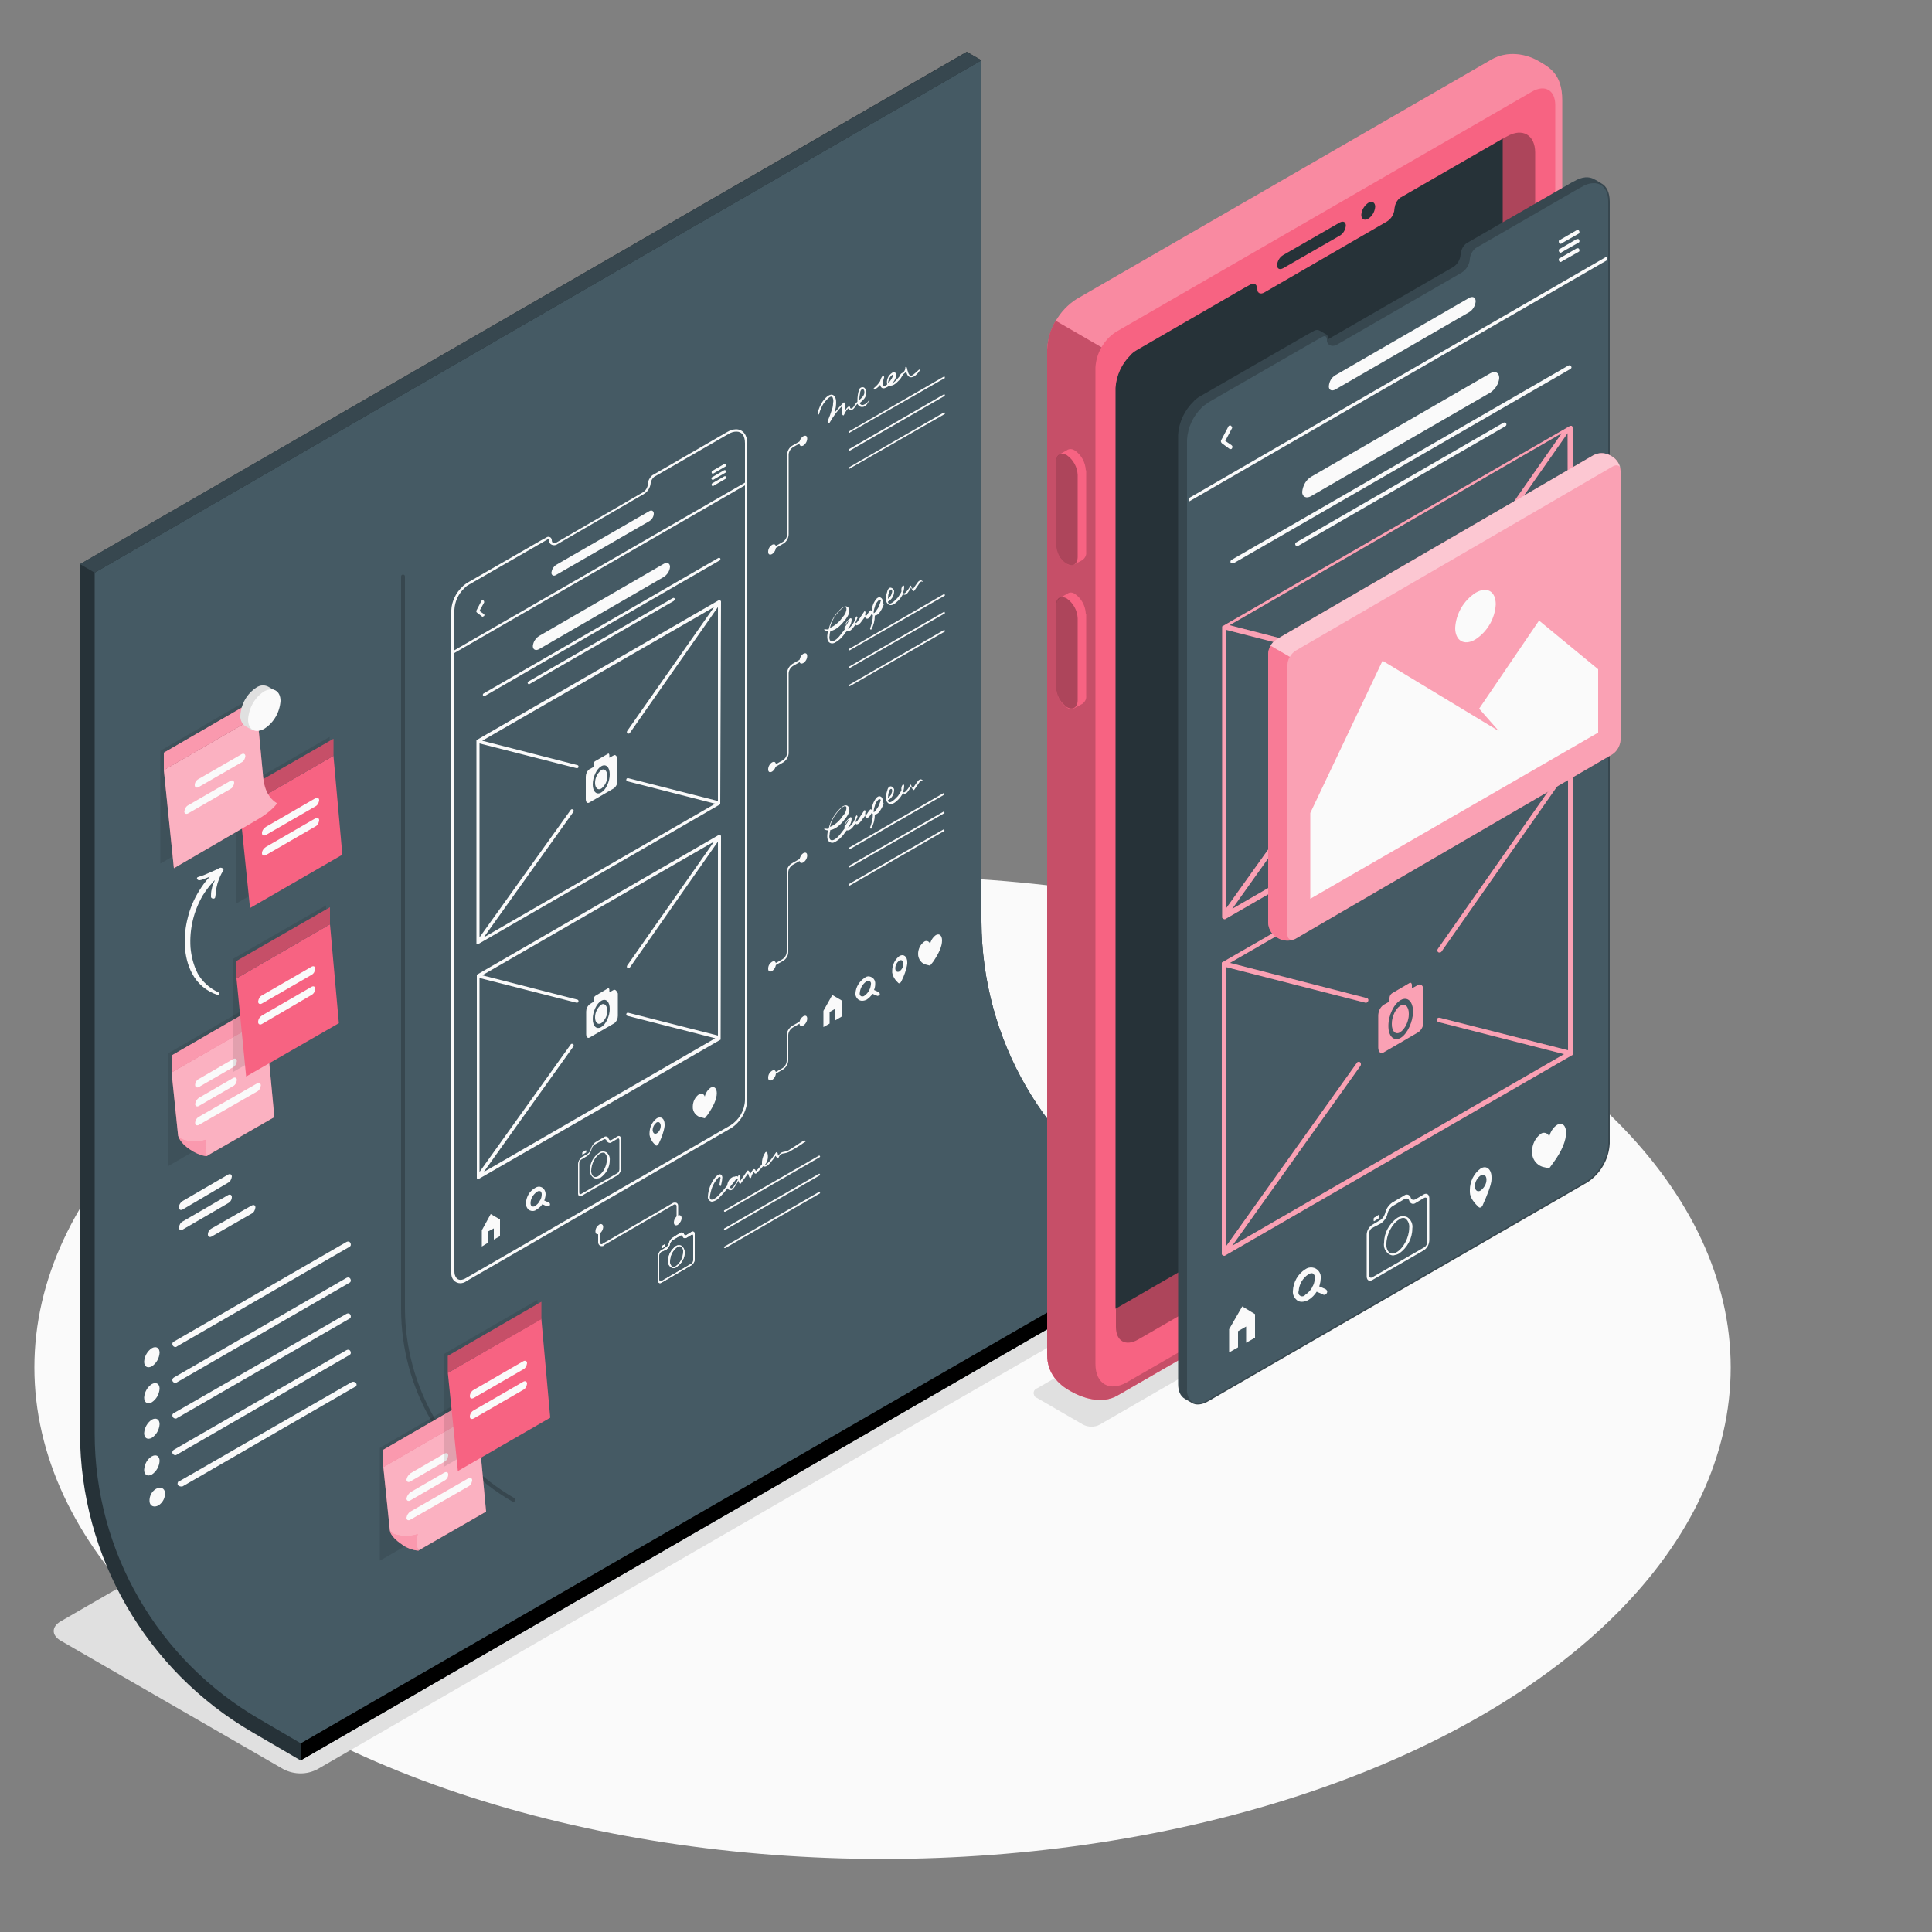 <?xml version="1.0" encoding="utf-8"?>
<!-- Generator: Adobe Illustrator 25.1.0, SVG Export Plug-In . SVG Version: 6.00 Build 0)  -->
<svg version="1.1" id="Layer_1" xmlns="http://www.w3.org/2000/svg" xmlns:xlink="http://www.w3.org/1999/xlink" x="0px" y="0px"
	 viewBox="0 0 500 500" style="enable-background:new 0 0 500 500;" xml:space="preserve">
<rect x="0" y="0" width="500" height="500" fill="#808080" stroke="none"/>
<style type="text/css">
	.st0{fill:#FAFAFA;}
	.st1{fill:#E0E0E0;}
	.st2{fill:#263238;}
	.st3{fill:#455A64;}
	.st4{fill:#37474F;}
	.st5{opacity:0.1;enable-background:new    ;}
	.st6{fill:#F76382;}
	.st7{opacity:0.5;fill:#FFFFFF;enable-background:new    ;}
	.st8{opacity:0.3;fill:#F76382;enable-background:new    ;}
	.st9{opacity:0.2;enable-background:new    ;}
	.st10{opacity:0.1;}
	.st11{opacity:0.25;fill:#FFFFFF;enable-background:new    ;}
	.st12{opacity:0.3;enable-background:new    ;}
	.st13{opacity:0.4;fill:#FFFFFF;enable-background:new    ;}
	.st14{opacity:0.6;fill:#F76382;enable-background:new    ;}
</style>
<g id="freepik--Floor--inject-12">
	<ellipse id="freepik--floor--inject-12" class="st0" cx="228.4" cy="353.9" rx="219.5" ry="127.2"/>
</g>
<g id="freepik--Shadows--inject-12">
	<path id="freepik--Shadow--inject-12" class="st1" d="M268.4,361.8l11.9,6.9c1.4,0.7,3,0.7,4.3,0l121.6-70.2c0.7-0.2,1.1-1,0.8-1.7
		c-0.1-0.4-0.4-0.7-0.8-0.8l-11.9-6.9c-1.4-0.7-3-0.7-4.3,0l-121.6,70.2c-0.7,0.2-1.1,1-0.8,1.7C267.7,361.4,268,361.7,268.4,361.8z
		"/>
	<path id="freepik--shadow--inject-12_1_" class="st1" d="M73.4,457.9l-57.7-33.3c-2.4-1.4-2.4-3.6,0-5l226.4-130.7
		c2.7-1.4,5.9-1.4,8.7,0l57.5,33.4c2.4,1.4,2.4,3.6,0,5L82.1,457.9C79.4,459.3,76.2,459.3,73.4,457.9z"/>
</g>
<g id="freepik--Plan--inject-12">
	<g id="freepik--plan--inject-12">
		<path class="st2" d="M307.4,318.7l-10.6-6.2c-26.4-15.3-42.7-43.5-42.8-74V15.6l-3.8-2.2L20.7,146v225
			c0.1,31.9,17.1,61.3,44.6,77.3l12.5,7.3L307.4,323V318.7z"/>
		<path class="st3" d="M24.5,148.2V371c0,30.5,16.3,58.7,42.8,74l10.6,6.2l229.5-132.5l-10.6-6.2c-26.4-15.3-42.7-43.5-42.8-74V15.6
			L24.5,148.2z"/>
		<polygon class="st4" points="20.7,146 24.5,148.2 254,15.6 250.2,13.5 		"/>
		<polygon points="77.8,451.2 307.4,318.7 307.4,323 77.8,455.6 		"/>
		<path class="st4" d="M132.8,388.7c-0.1,0-0.2,0-0.2-0.1c-17.8-10.3-28.8-29.3-28.8-49.9V149.2c0-0.3,0.2-0.5,0.5-0.5
			s0.5,0.2,0.5,0.5v189.5c0.1,20.2,10.8,38.9,28.3,49c0.2,0.1,0.3,0.4,0.2,0.7C133.2,388.6,133,388.7,132.8,388.7L132.8,388.7z"/>
		<g id="freepik--Notes--inject-12">
			<g id="freepik--Note--inject-12">
				<polygon class="st5" points="43.5,272.6 43.5,301.8 67.7,287.8 67.7,258.6 				"/>
				<path class="st6" d="M71,289.1l-17.4,10c-1.8-0.9-6.3-2.8-7.5-5.1l-1.7-16.5l24.2-14L71,289.1z"/>
				<path class="st7" d="M71,289.1l-17.4,10c-1.8-0.9-6.3-2.8-7.5-5.1l-1.7-16.5l24.2-14L71,289.1z"/>
				<path class="st6" d="M46.2,294.1c0.6,1.3,5.1,1.7,7.2,0.8c0,0-0.7,3.1,0.3,4.3c0,0-1.8,0.1-4.5-1.7S46.2,294.1,46.2,294.1z"/>
				<path class="st7" d="M46.2,294.1c0.6,1.3,5.1,1.7,7.2,0.8c0,0-0.7,3.1,0.3,4.3c0,0-1.8,0.1-4.5-1.7S46.2,294.1,46.2,294.1z"/>
				<path class="st8" d="M46.2,294.1c0.6,1.3,5.1,1.7,7.2,0.8c0,0-0.7,3.1,0.3,4.3c0,0-1.8,0.1-4.5-1.7S46.2,294.1,46.2,294.1z"/>
				<polygon class="st6" points="68.7,263.6 44.5,277.5 44.5,273.1 68.7,259.1 				"/>
				<polygon class="st7" points="68.7,263.6 44.5,277.5 44.5,273.1 68.7,259.1 				"/>
				<polygon class="st8" points="68.7,263.6 44.5,277.5 44.5,273.1 68.7,259.1 				"/>
			</g>
			<path class="st0" d="M51.5,289l15-8.6c0.5-0.3,1-0.1,1,0.5c-0.1,0.7-0.4,1.3-1,1.6l-15,8.6c-0.5,0.3-1,0.1-1-0.5
				C50.5,290,50.9,289.3,51.5,289z"/>
			<path class="st0" d="M51.5,284.1l8.8-5.1c0.5-0.3,1-0.1,1,0.5c-0.1,0.7-0.4,1.3-1,1.6l-8.8,5.1c-0.5,0.3-1,0.1-1-0.5
				C50.6,285.1,50.9,284.5,51.5,284.1z"/>
			<path class="st0" d="M51.5,279.2l8.8-5.1c0.5-0.3,1-0.1,1,0.5c-0.1,0.7-0.4,1.3-1,1.6l-8.8,5.1c-0.5,0.3-1,0.1-1-0.5
				C50.5,280.1,50.9,279.5,51.5,279.2z"/>
			<g id="freepik--note--inject-12">
				<polygon class="st5" points="60.2,248.2 60.2,277.5 84.4,263.5 84.4,234.3 				"/>
				<path class="st6" d="M87.7,264.8l-24,13.8l-2.5-25.4l24.2-14L87.7,264.8z"/>
				<polygon class="st6" points="85.4,239.2 61.2,253.2 61.2,248.7 85.4,234.8 				"/>
				<polygon class="st9" points="85.4,239.2 61.2,253.2 61.2,248.7 85.4,234.8 				"/>
			</g>
			<path class="st0" d="M67.8,262.8l12.8-7.4c0.5-0.3,1-0.1,1,0.5c-0.1,0.7-0.4,1.3-1,1.6L67.8,265c-0.5,0.3-1,0.1-1-0.5
				C66.8,263.8,67.2,263.2,67.8,262.8z"/>
			<path class="st0" d="M67.8,257.6l12.8-7.4c0.5-0.3,1-0.1,1,0.5c-0.1,0.7-0.4,1.3-1,1.6l-12.8,7.4c-0.5,0.3-1,0.1-1-0.5
				C66.9,258.5,67.2,257.9,67.8,257.6z"/>
			<g id="freepik--note--inject-12_1_">
				<polygon class="st5" points="61.2,204.6 61.2,233.8 85.3,219.9 85.3,190.7 				"/>
				<path class="st6" d="M88.6,221.2L64.7,235l-2.6-25.4l24.2-14L88.6,221.2z"/>
				<polygon class="st6" points="86.3,195.6 62.1,209.6 62.1,205.1 86.3,191.2 				"/>
				<polygon class="st9" points="86.3,195.6 62.1,209.6 62.1,205.1 86.3,191.2 				"/>
			</g>
			<path class="st0" d="M68.8,219.2l12.8-7.4c0.5-0.3,1-0.1,1,0.5c-0.1,0.7-0.4,1.3-1,1.6l-12.8,7.4c-0.6,0.3-1,0.1-1-0.5
				C67.8,220.2,68.2,219.6,68.8,219.2z"/>
			<path class="st0" d="M68.8,214l12.8-7.4c0.5-0.3,1-0.1,1,0.5c-0.1,0.7-0.4,1.3-1,1.6l-12.8,7.4c-0.6,0.3-1,0.1-1-0.5
				C67.8,215,68.2,214.4,68.8,214z"/>
			<g id="freepik--note--inject-12_2_">
				<polygon class="st5" points="41.5,194.3 41.5,223.5 65.6,209.6 65.6,180.3 				"/>
				<path class="st6" d="M71.7,207.9c0,0-1.2,2-5.4,4.4L45,224.7l-2.6-25.4l24.2-14L68,200C68.2,202.4,68.5,205.9,71.7,207.9z"/>
				<path class="st7" d="M71.7,207.9c0,0-1.2,2-5.4,4.4L45,224.7l-2.6-25.4l24.2-14L68,200C68.2,202.4,68.5,205.9,71.7,207.9z"/>
				<polygon class="st6" points="66.6,185.3 42.4,199.3 42.4,194.8 66.6,180.8 				"/>
				<polygon class="st7" points="66.6,185.3 42.4,199.3 42.4,194.8 66.6,180.8 				"/>
				<polygon class="st8" points="66.6,185.3 42.4,199.3 42.4,194.8 66.6,180.8 				"/>
			</g>
			<path class="st0" d="M48.7,208.4l10.9-6.3c0.5-0.3,1-0.1,1,0.5c-0.1,0.7-0.4,1.3-1,1.6l-10.9,6.3c-0.5,0.3-1,0.1-1-0.5
				C47.8,209.4,48.1,208.7,48.7,208.4z"/>
			<path class="st0" d="M51.4,201.6l11.1-6.4c0.5-0.3,1-0.1,1,0.5c-0.1,0.7-0.4,1.3-1,1.6l-11.1,6.4c-0.5,0.3-1,0.1-1-0.5
				C50.4,202.5,50.8,201.9,51.4,201.6z"/>
			<path class="st1" d="M62.2,185.1c0.2-2.9,1.7-5.6,4.2-7.2c0.9-0.6,2-0.7,3-0.2l0,0l1.9,1.1l-0.8,1.4c0,0.1,0,0.1,0,0.1
				c-0.2,2.9-1.7,5.6-4.2,7.2l0,0l-0.8,1.6l-2.2-1.3l0,0C62.5,187.1,62.1,186.1,62.2,185.1z"/>
			<path class="st0" d="M72.6,181.4c-0.2,2.9-1.7,5.6-4.2,7.2c-2.3,1.3-4.2,0.3-4.2-2.4c0.2-3,1.7-5.7,4.2-7.3
				C70.7,177.7,72.6,178.8,72.6,181.4z"/>
			<path class="st0" d="M54.8,230.1c-0.2,0.7-0.2,1.3-0.2,2c0,0.5,1,0.7,1.1,0.1s0.2-1.3,0.2-1.9c0.1-0.6,0.3-1.2,0.4-1.7
				c0.4-1.2,0.8-2.3,1.5-3.3c0.1-0.2,0-0.5-0.2-0.6c-0.2-0.1-0.5-0.2-0.7-0.1c-0.9,0.5-1.9,0.9-2.8,1.3c-0.5,0.2-0.9,0.4-1.4,0.6
				s-1,0.3-1.5,0.5s-0.1,0.8,0.3,0.8c-0.1,0,0,0,0.1,0h0.1c0.2,0,0.3-0.1,0.5-0.1l0.8-0.3l1.3-0.5c-1.1,1.1-2,2.4-2.8,3.7
				c-1.3,2.1-2.3,4.4-2.9,6.9c-1.2,4.6-1.2,10.1,1.1,14.4c1.4,2.7,3.8,4.7,6.7,5.6c0.5,0.1,0.4-0.6,0.1-0.7c-2.2-1-4.1-2.7-5.3-4.8
				c-1.1-2.1-1.7-4.5-1.9-6.8c-0.3-4.7,0.8-9.4,3.2-13.5c0.7-1.1,1.5-2.2,2.4-3.2c0.2-0.2,0.4-0.5,0.7-0.7c-0.1,0.2-0.1,0.3-0.2,0.5
				C55.1,228.8,54.9,229.5,54.8,230.1z"/>
			<path class="st0" d="M47.3,316.1l11.7-6.8c0.5-0.3,1-0.1,1,0.5c0,0.7-0.4,1.3-1,1.6l-11.7,6.8c-0.5,0.3-1,0.1-1-0.5
				C46.4,317,46.7,316.4,47.3,316.1z"/>
			<path class="st0" d="M47.3,310.8l11.7-6.8c0.5-0.3,1-0.1,1,0.5c-0.1,0.7-0.4,1.3-1,1.6L47.3,313c-0.5,0.3-1,0.1-1-0.5
				C46.3,311.8,46.7,311.2,47.3,310.8z"/>
			<path class="st0" d="M54.8,317.9l10.3-5.9c0.6-0.3,1-0.1,1,0.5c-0.1,0.7-0.4,1.3-1,1.6L54.8,320c-0.5,0.3-1,0.1-1-0.5
				C53.8,318.8,54.2,318.2,54.8,317.9z"/>
		</g>
		<g id="freepik--notes--inject-12">
			<g id="freepik--note--inject-12_3_">
				<polygon class="st5" points="98.3,374.7 98.3,403.9 122.5,390 122.5,360.7 				"/>
				<path class="st6" d="M125.8,391.2l-17.4,10c-1.8-0.9-6.3-2.8-7.5-5.1l-1.7-16.5l24.2-14L125.8,391.2z"/>
				<path class="st7" d="M125.8,391.2l-17.4,10c-1.8-0.9-6.3-2.8-7.5-5.1l-1.7-16.5l24.2-14L125.8,391.2z"/>
				<path class="st6" d="M100.9,396.2c0.6,1.3,5.1,1.7,7.2,0.8c0,0-0.7,3.1,0.3,4.3c-1.6-0.1-3.2-0.7-4.5-1.7
					C101.1,397.7,100.9,396.2,100.9,396.2z"/>
				<path class="st7" d="M100.9,396.2c0.6,1.3,5.1,1.7,7.2,0.8c0,0-0.7,3.1,0.3,4.3c-1.6-0.1-3.2-0.7-4.5-1.7
					C101.1,397.7,100.9,396.2,100.9,396.2z"/>
				<path class="st8" d="M100.9,396.2c0.6,1.3,5.1,1.7,7.2,0.8c0,0-0.7,3.1,0.3,4.3c-1.6-0.1-3.2-0.7-4.5-1.7
					C101.1,397.7,100.9,396.2,100.9,396.2z"/>
				<polygon class="st6" points="123.4,365.7 99.2,379.7 99.2,375.2 123.4,361.2 				"/>
				<polygon class="st7" points="123.4,365.7 99.2,379.7 99.2,375.2 123.4,361.2 				"/>
				<polygon class="st8" points="123.4,365.7 99.2,379.7 99.2,375.2 123.4,361.2 				"/>
			</g>
			<path class="st0" d="M106.2,391.2l15-8.6c0.5-0.3,1-0.1,1,0.5c-0.1,0.7-0.4,1.3-1,1.6l-15,8.6c-0.5,0.3-1,0.1-1-0.5
				C105.3,392.1,105.7,391.5,106.2,391.2z"/>
			<path class="st0" d="M106.2,386.2l8.8-5.1c0.6-0.3,1-0.1,1,0.5c0,0.7-0.4,1.3-1,1.6l-8.8,5.1c-0.5,0.3-1,0.1-1-0.5
				C105.3,387.2,105.7,386.6,106.2,386.2z"/>
			<path class="st0" d="M106.2,381.3l8.8-5.1c0.6-0.3,1-0.1,1,0.5c-0.1,0.7-0.4,1.3-1,1.6l-8.8,5.1c-0.5,0.3-1,0.1-1-0.5
				C105.3,382.3,105.7,381.7,106.2,381.3z"/>
			<g id="freepik--note--inject-12_4_">
				<polygon class="st5" points="114.9,350.4 114.9,379.6 139.1,365.6 139.1,336.4 				"/>
				<path class="st6" d="M142.4,366.9l-23.9,13.8l-2.6-25.4l24.2-14L142.4,366.9z"/>
				<polygon class="st6" points="140.1,341.4 115.9,355.3 115.9,350.9 140.1,336.9 				"/>
				<polygon class="st9" points="140.1,341.4 115.9,355.3 115.9,350.9 140.1,336.9 				"/>
			</g>
			<path class="st0" d="M122.6,365l12.8-7.4c0.5-0.3,1-0.1,1,0.5c-0.1,0.7-0.4,1.3-1,1.6l-12.8,7.4c-0.6,0.3-1,0.1-1-0.5
				C121.6,366,122,365.3,122.6,365z"/>
			<path class="st0" d="M122.6,359.7l12.8-7.4c0.5-0.3,1-0.1,1,0.5c-0.1,0.7-0.4,1.3-1,1.6l-12.8,7.4c-0.6,0.3-1,0.1-1-0.5
				C121.6,360.7,122,360,122.6,359.7z"/>
		</g>
		<g id="freepik--List--inject-12">
			<path class="st0" d="M39.3,348.9c1.1-0.6,2-0.1,2,1.2c-0.1,1.4-0.8,2.7-2,3.5c-1.1,0.6-2,0.1-2-1.2
				C37.4,351,38.1,349.7,39.3,348.9z"/>
			<path class="st0" d="M45.4,348.6c-0.3,0-0.5-0.1-0.7-0.4c-0.2-0.4-0.1-0.8,0.3-1l44.7-25.8c0.4-0.2,0.8-0.1,1,0.3
				c0.2,0.4,0.1,0.8-0.3,1l-44.7,25.8C45.7,348.6,45.6,348.6,45.4,348.6z"/>
			<path class="st0" d="M39.3,358.2c1.1-0.6,2-0.1,2,1.2c-0.1,1.4-0.8,2.7-2,3.5c-1.1,0.6-2,0.1-2-1.2
				C37.4,360.3,38.1,359,39.3,358.2z"/>
			<path class="st0" d="M45.4,357.9c-0.4,0-0.8-0.3-0.8-0.7c0-0.3,0.1-0.5,0.4-0.7l44.7-25.8c0.4-0.2,0.8-0.1,1,0.3
				c0.2,0.4,0.1,0.8-0.3,1l-44.7,25.8C45.7,357.8,45.5,357.9,45.4,357.9z"/>
			<path class="st0" d="M39.3,367.4c1.1-0.6,2-0.1,2,1.2c-0.1,1.4-0.8,2.7-2,3.5c-1.1,0.6-2,0.1-2-1.2
				C37.4,369.5,38.1,368.2,39.3,367.4z"/>
			<path class="st0" d="M45.4,367.1c-0.3,0-0.5-0.1-0.7-0.4c-0.2-0.4-0.1-0.8,0.3-1L89.7,340c0.4-0.2,0.8-0.1,1,0.3
				c0.2,0.4,0.1,0.8-0.3,1L45.8,367C45.7,367.1,45.6,367.2,45.4,367.1z"/>
			<path class="st0" d="M39.3,376.9c1.1-0.6,2-0.1,2,1.2c-0.1,1.4-0.8,2.7-2,3.5c-1.1,0.6-2,0.1-2-1.2
				C37.4,378.9,38.1,377.6,39.3,376.9z"/>
			<path class="st0" d="M45.4,376.6c-0.4,0-0.8-0.3-0.8-0.7c0-0.3,0.1-0.5,0.4-0.7l44.7-25.8c0.4-0.2,0.8-0.1,1,0.3
				c0.2,0.4,0.1,0.8-0.3,1l-44.7,25.8C45.7,376.5,45.5,376.6,45.4,376.6z"/>
			<path class="st0" d="M40.4,385.3c1.1-0.6,2.2-0.2,2.3,1c0.1,1.3-0.6,2.6-1.7,3.3c-1.1,0.6-2.2,0.2-2.3-1
				C38.6,387.3,39.2,386,40.4,385.3z"/>
			<path class="st0" d="M46.9,384.7c-0.3,0-0.6-0.1-0.8-0.3c-0.2-0.2-0.2-0.6,0-0.9c0-0.1,0.1-0.1,0.2-0.1L91,357.7
				c0.4-0.2,0.8-0.1,1.1,0.2c0.2,0.2,0.3,0.6,0,0.9c-0.1,0.1-0.1,0.1-0.2,0.1l-44.7,25.8C47.2,384.7,47.1,384.7,46.9,384.7z"/>
		</g>
		<g id="freepik--Drawing--inject-12">
			<path class="st0" d="M119.1,332.1c-0.6,0-1.3-0.3-1.7-0.8c-0.5-0.6-0.7-1.4-0.6-2.2V157.9c0.1-2.3,1.2-4.5,2.9-6.1l0.1-0.1
				l0.2-0.2c0.3-0.2,0.5-0.4,0.8-0.6l19.3-11.1l0,0l1.3-0.7c0.4-0.3,0.9-0.2,1.2,0.1c0.1,0.2,0.2,0.4,0.2,0.6c0,0.4,0.2,0.8,0.6,0.8
				c0.2,0,0.4-0.1,0.6-0.2l22.4-13c0.8-0.5,1.2-1.3,1.3-2.2c0-0.9,0.5-1.6,1.1-2.2l0.2-0.1l19.2-11.1c0.7-0.4,1.5-0.7,2.3-0.7
				c1.8,0,2.9,1.5,2.9,3.7v170c-0.2,2.9-1.7,5.5-4.1,7.1l-68.5,39.6C120.3,331.9,119.7,332.1,119.1,332.1z M141.9,139.5
				c-0.1,0-0.2,0-0.2,0.1l-1.2,0.7l-19.3,11.1c-0.3,0.2-0.5,0.3-0.7,0.5l-0.2,0.2l-0.1,0.1c-1.6,1.5-2.5,3.5-2.6,5.6v171.2
				c0,0.6,0.1,1.2,0.5,1.7c0.5,0.7,1.5,0.7,2.6,0l68.4-39.5c2.2-1.4,3.6-3.8,3.7-6.5v-170c0-1.9-0.8-3-2.2-3c-0.7,0-1.4,0.2-2,0.6
				l-0.4,0.2l-18.9,10.9c-0.5,0.4-0.8,1-0.9,1.6c-0.1,1.1-0.7,2.2-1.7,2.8l-22.4,13c-0.3,0.2-0.6,0.3-0.9,0.3
				c-0.8,0-1.4-0.6-1.4-1.4c0,0,0-0.1,0-0.1C142,139.7,142,139.6,141.9,139.5z"/>
			<path class="st0" d="M124.9,159.6c-0.1,0-0.2,0-0.2-0.1l-1.3-1c-0.1-0.1-0.2-0.3-0.1-0.5l1.3-2.5c0.1-0.2,0.3-0.2,0.5-0.1
				c0.2,0.1,0.2,0.3,0.2,0.5l-1.2,2.2l1.1,0.8c0.2,0.1,0.2,0.3,0.1,0.5c0,0,0,0,0,0C125.1,159.5,125,159.6,124.9,159.6z"/>
			<path class="st0" d="M184.5,122.6c-0.1,0-0.3-0.1-0.3-0.2c-0.1-0.2,0-0.4,0.1-0.5c0,0,0,0,0,0l3.1-1.8c0.2-0.1,0.4,0,0.5,0.1
				c0,0,0,0,0,0c0.1,0.2,0.1,0.4-0.1,0.5c0,0,0,0,0,0l-3.1,1.8C184.6,122.5,184.6,122.6,184.5,122.6z"/>
			<path class="st0" d="M184.5,124.2c-0.2,0-0.4-0.2-0.4-0.4c0-0.1,0.1-0.3,0.2-0.3l3.1-1.8c0.2-0.1,0.4,0,0.5,0.2
				c0.1,0.2,0,0.3-0.1,0.4l-3.1,1.8C184.6,124.2,184.6,124.2,184.5,124.2z"/>
			<path class="st0" d="M184.5,125.8c-0.1,0-0.3-0.1-0.3-0.2c-0.1-0.2,0-0.4,0.1-0.5l3.1-1.8c0.2-0.1,0.4-0.1,0.5,0.1c0,0,0,0,0,0
				c0.1,0.2,0,0.4-0.1,0.5l-3.1,1.8C184.6,125.8,184.6,125.8,184.5,125.8z"/>
			<path class="st0" d="M143.9,146.2l24.1-13.9c0.6-0.4,1.2-0.1,1.2,0.6c0,0.8-0.5,1.6-1.2,2l-24.1,13.9c-0.6,0.4-1.2,0.1-1.2-0.6
				C142.8,147.4,143.2,146.7,143.9,146.2z"/>
			<polygon class="st0" points="129.4,315.6 129.4,319.9 127.8,320.8 127.8,317.9 126.3,318.7 126.3,321.6 124.7,322.6 124.7,318.4 
				127,314.2 			"/>
			<path class="st0" d="M137.8,313.4c-0.3,0-0.5-0.1-0.8-0.2c-0.6-0.4-0.9-1.1-0.9-1.8c0.1-1.6,0.9-3.1,2.3-3.9
				c0.8-0.6,1.8-0.5,2.4,0.3c0.3,0.4,0.4,0.9,0.4,1.3c-0.1,1.6-0.9,3.1-2.3,3.9C138.6,313.3,138.2,313.4,137.8,313.4z M139.6,308.2
				c-0.2,0-0.4,0.1-0.6,0.2c-1,0.7-1.7,1.8-1.7,3c0,0.3,0.1,0.6,0.3,0.8c0.3,0.1,0.6,0.1,0.9-0.1c1-0.7,1.7-1.8,1.7-3
				c0-0.3-0.1-0.6-0.3-0.8C139.7,308.3,139.6,308.2,139.6,308.2L139.6,308.2z"/>
			<path class="st0" d="M141.8,312.2c-0.1,0-0.2,0-0.2,0l-1.6-0.7c-0.3-0.1-0.4-0.4-0.3-0.7c0.1-0.3,0.4-0.4,0.7-0.3c0,0,0,0,0,0
				l1.6,0.7c0.3,0.1,0.4,0.4,0.3,0.7C142.2,312.1,142,312.2,141.8,312.2z"/>
			<g id="freepik--Location--inject-12">
				<path class="st0" d="M170,289.4c-1.2,0.9-1.9,2.3-1.9,3.9v0.4c0.2,1.1,0.8,2,1.6,2.7c0.2,0.2,0.6,0,0.8-0.5
					c0.7-1.4,1.3-3,1.5-4.5V291C172,289.5,171.1,288.8,170,289.4z M170,293.3c-0.6,0.3-1,0-1.1-0.8c0-0.8,0.4-1.5,1-2
					c0.6-0.3,1,0,1.1,0.8C171,292.1,170.7,292.8,170,293.3L170,293.3z"/>
			</g>
			<path class="st0" d="M182.4,289.4l-0.8-0.2c-1.4-0.2-2.4-1.5-2.3-2.8c0-1.3,0.6-2.5,1.6-3.2c0.4-0.3,1-0.2,1.3,0.2
				c0.1,0.1,0.1,0.2,0.2,0.4c0.2-0.9,0.7-1.7,1.5-2.3c0.9-0.5,1.6,0.1,1.6,1.4c0,1.5-0.8,3.3-2.3,5.5L182.4,289.4z"/>
			<path class="st0" d="M159.9,304.1l-9.4,5.4c-0.5,0.3-0.9,0-0.9-0.7v-7.5c0-0.7,0.4-1.4,0.9-1.8l1.6-0.9c0.4-0.3,0.7-0.7,0.8-1.2
				c0.2-0.7,0.6-1.4,1.2-1.8l2.2-1.3c0.3-0.3,0.8-0.2,1.1,0.1c0.1,0.1,0.1,0.2,0.1,0.3l0,0c0.1,0.3,0.4,0.5,0.6,0.4
				c0.1,0,0.1-0.1,0.2-0.1l1.5-0.9c0.5-0.3,0.9,0,0.9,0.7v7.5C160.8,303,160.4,303.7,159.9,304.1z M150.4,300.1
				c-0.3,0.2-0.5,0.6-0.5,1v7.5c0,0.4,0.2,0.6,0.5,0.4l9.4-5.4c0.3-0.2,0.5-0.6,0.5-1v-7.5c0-0.4-0.2-0.6-0.5-0.4l-1.5,0.9
				c-0.3,0.3-0.8,0.2-1.1-0.1c-0.1-0.1-0.1-0.2-0.2-0.3l0,0c-0.1-0.3-0.3-0.4-0.6-0.4c-0.1,0-0.2,0.1-0.2,0.1l-2.3,1.3
				c-0.4,0.3-0.7,0.7-0.8,1.2c-0.2,0.7-0.6,1.4-1.2,1.8L150.4,300.1z"/>
			<path class="st0" d="M151.6,298.3l-0.8,0.5c-0.1,0-0.1,0-0.1-0.1v-0.3c0-0.1,0-0.2,0.1-0.2l0.8-0.5c0.1,0,0.1,0,0.1,0.1v0.3
				C151.8,298.2,151.7,298.3,151.6,298.3z"/>
			<path class="st0" d="M154.3,305c-0.3,0-0.5-0.1-0.7-0.2c-0.7-0.5-1-1.3-0.9-2.1c0-1.8,0.9-3.4,2.4-4.4c0.5-0.4,1.2-0.4,1.8-0.1
				c0.7,0.5,1,1.3,0.9,2.1c0,1.8-0.9,3.4-2.4,4.5C155,304.9,154.7,305,154.3,305z M156.1,298.3c-0.3,0-0.5,0.1-0.8,0.2
				c-1.4,1-2.2,2.6-2.3,4.4c-0.1,0.6,0.2,1.2,0.6,1.6c0.4,0.2,0.9,0.1,1.2-0.1c1.4-1,2.2-2.6,2.3-4.4c0.1-0.6-0.2-1.2-0.6-1.6
				C156.4,298.3,156.3,298.3,156.1,298.3L156.1,298.3z"/>
			<g class="st10">
				<polygon class="st0" points="129.4,315.6 129.4,319.9 127.8,320.8 127.8,317.9 126.3,318.7 126.3,321.6 124.7,322.6 
					124.7,318.4 127,314.2 				"/>
				<path class="st0" d="M137.8,313.4c-0.3,0-0.5-0.1-0.8-0.2c-0.6-0.4-0.9-1.1-0.9-1.8c0.1-1.6,0.9-3.1,2.3-3.9
					c0.8-0.6,1.8-0.5,2.4,0.3c0.3,0.4,0.4,0.9,0.4,1.3c-0.1,1.6-0.9,3.1-2.3,3.9C138.6,313.3,138.2,313.4,137.8,313.4z M139.6,308.2
					c-0.2,0-0.4,0.1-0.6,0.2c-1,0.7-1.7,1.8-1.7,3c0,0.3,0.1,0.6,0.3,0.8c0.3,0.1,0.6,0.1,0.9-0.1c1-0.7,1.7-1.8,1.7-3
					c0-0.3-0.1-0.6-0.3-0.8C139.7,308.3,139.6,308.2,139.6,308.2L139.6,308.2z"/>
				<path class="st0" d="M141.8,312.2c-0.1,0-0.2,0-0.2,0l-1.6-0.7c-0.3-0.1-0.4-0.4-0.3-0.7c0.1-0.3,0.4-0.4,0.7-0.3c0,0,0,0,0,0
					l1.6,0.7c0.3,0.1,0.4,0.4,0.3,0.7C142.2,312.1,142,312.2,141.8,312.2z"/>
				<g id="freepik--location--inject-12">
					<path class="st0" d="M170,289.4c-1.2,0.9-1.9,2.3-1.9,3.9v0.4c0.2,1.1,0.8,2,1.6,2.7c0.2,0.2,0.6,0,0.8-0.5
						c0.7-1.4,1.3-3,1.5-4.5V291C172,289.5,171.1,288.8,170,289.4z M170,293.3c-0.6,0.3-1,0-1.1-0.8c0-0.8,0.4-1.5,1-2
						c0.6-0.3,1,0,1.1,0.8C171,292.1,170.7,292.8,170,293.3L170,293.3z"/>
				</g>
				<path class="st0" d="M182.4,289.4l-0.8-0.2c-1.4-0.2-2.4-1.5-2.3-2.8c0-1.3,0.6-2.5,1.6-3.2c0.4-0.3,1-0.2,1.3,0.2
					c0.1,0.1,0.1,0.2,0.2,0.4c0.2-0.9,0.7-1.7,1.5-2.3c0.9-0.5,1.6,0.1,1.6,1.4c0,1.5-0.8,3.3-2.3,5.5L182.4,289.4z"/>
				<path class="st0" d="M159.9,304.1l-9.4,5.4c-0.5,0.3-0.9,0-0.9-0.7v-7.5c0-0.7,0.4-1.4,0.9-1.8l1.6-0.9c0.4-0.3,0.7-0.7,0.8-1.2
					c0.2-0.7,0.6-1.4,1.2-1.8l2.2-1.3c0.3-0.3,0.8-0.2,1.1,0.1c0.1,0.1,0.1,0.2,0.1,0.3l0,0c0.1,0.3,0.4,0.5,0.6,0.4
					c0.1,0,0.1-0.1,0.2-0.1l1.5-0.9c0.5-0.3,0.9,0,0.9,0.7v7.5C160.8,303,160.4,303.7,159.9,304.1z M150.4,300.1
					c-0.3,0.2-0.5,0.6-0.5,1v7.5c0,0.4,0.2,0.6,0.5,0.4l9.4-5.4c0.3-0.2,0.5-0.6,0.5-1v-7.5c0-0.4-0.2-0.6-0.5-0.4l-1.5,0.9
					c-0.3,0.3-0.8,0.2-1.1-0.1c-0.1-0.1-0.1-0.2-0.2-0.3l0,0c-0.1-0.3-0.3-0.4-0.6-0.4c-0.1,0-0.2,0.1-0.2,0.1l-2.3,1.3
					c-0.4,0.3-0.7,0.7-0.8,1.2c-0.2,0.7-0.6,1.4-1.2,1.8L150.4,300.1z"/>
				<path class="st0" d="M151.6,298.3l-0.8,0.5c-0.1,0-0.1,0-0.1-0.1v-0.3c0-0.1,0-0.2,0.1-0.2l0.8-0.5c0.1,0,0.1,0,0.1,0.1v0.3
					C151.8,298.2,151.7,298.3,151.6,298.3z"/>
				<path class="st0" d="M154.3,305c-0.3,0-0.5-0.1-0.7-0.2c-0.7-0.5-1-1.3-0.9-2.1c0-1.8,0.9-3.4,2.4-4.4c0.5-0.4,1.2-0.4,1.8-0.1
					c0.7,0.5,1,1.3,0.9,2.1c0,1.8-0.9,3.4-2.4,4.5C155,304.9,154.7,305,154.3,305z M156.1,298.3c-0.3,0-0.5,0.1-0.8,0.2
					c-1.4,1-2.2,2.6-2.3,4.4c-0.1,0.6,0.2,1.2,0.6,1.6c0.4,0.2,0.9,0.1,1.2-0.1c1.4-1,2.2-2.6,2.3-4.4c0.1-0.6-0.2-1.2-0.6-1.6
					C156.4,298.3,156.3,298.3,156.1,298.3L156.1,298.3z"/>
			</g>
			<polygon class="st0" points="117.4,169.1 117.4,168.4 192.8,124.9 192.8,125.6 			"/>
			<path class="st0" d="M139.5,164.6l32.3-18.7c0.9-0.5,1.6-0.1,1.6,0.8c-0.1,1.1-0.7,2-1.6,2.6L139.5,168c-0.9,0.5-1.6,0.1-1.6-0.8
				C138,166.1,138.6,165.2,139.5,164.6z"/>
			<path class="st0" d="M125.2,180.2c-0.1,0-0.2-0.1-0.2-0.2c-0.1-0.2,0-0.4,0.1-0.5c0,0,0,0,0,0l60.8-35.1c0.2-0.1,0.4,0,0.5,0.1
				c0,0,0,0,0,0c0.1,0.2,0,0.4-0.1,0.5l-60.8,35.1C125.4,180.2,125.3,180.2,125.2,180.2z"/>
			<path class="st0" d="M136.9,177.1c-0.1,0-0.2-0.1-0.3-0.2c-0.1-0.2,0-0.4,0.1-0.5c0,0,0,0,0,0l37.4-21.6c0.1-0.1,0.4-0.1,0.5,0.1
				c0.1,0.1,0.1,0.4-0.1,0.5c0,0-0.1,0-0.1,0.1L137.1,177C137.1,177,137,177.1,136.9,177.1z"/>
			<path class="st0" d="M155.6,199.3c-1,0.8-1.6,2-1.6,3.3c0,1.3,0.7,2,1.6,1.5c1-0.8,1.6-2,1.6-3.3
				C157.1,199.4,156.4,198.8,155.6,199.3z M186.6,155.7c0-0.1,0-0.1-0.1-0.2l0,0c0-0.1-0.1-0.1-0.1-0.1h-0.1c0,0-0.1,0-0.1,0h-0.1
				c-0.1,0-0.1,0-0.2,0l0,0l-62.5,36.1l0,0c-0.1,0-0.1,0.1-0.1,0.1c0,0,0,0,0,0.1v0.1v0.1l0,0V244l0,0c0,0.1,0,0.1,0,0.2l0,0
				c0,0.1,0.1,0.1,0.1,0.1l0,0c0.1,0,0.1,0.1,0.2,0.1l0,0c0.1,0,0.1,0,0.2-0.1l0,0l62.5-36.1l0,0c0.1,0,0.1-0.1,0.1-0.1l0,0
				c0,0,0-0.1,0-0.1c0,0,0,0,0-0.1L186.6,155.7L186.6,155.7z M185.8,207.3l-23.2-5.9c-0.2-0.1-0.5,0.1-0.5,0.3
				c-0.1,0.2,0.1,0.5,0.3,0.5l22.7,5.8l-59.9,34.6l23.2-32.5c0.1-0.2,0.1-0.5-0.1-0.6c0,0,0,0,0,0c-0.2-0.1-0.5-0.1-0.6,0.1
				l-23.6,33v-50.2l25.1,6.4h0.1c0.2,0,0.4-0.1,0.4-0.3c0.1-0.2-0.1-0.5-0.3-0.5l-24.6-6.3l60-34.6l-22.5,32.1
				c-0.1,0.2-0.1,0.5,0.1,0.6c0.2,0.1,0.5,0.1,0.6-0.1l0,0l22.8-32.6L185.8,207.3z M158.8,195.5l-1.1,0.6v-0.6
				c0-0.4-0.2-0.6-0.4-0.4L154,197c-0.3,0.2-0.5,0.6-0.4,0.9v0.6l-1.1,0.6c-0.6,0.5-0.9,1.2-0.9,1.9v5.8c0,0.8,0.4,1.2,0.9,0.9
				l6.4-3.7c0.6-0.5,0.9-1.2,0.9-1.9v-5.8C159.6,195.6,159.2,195.2,158.8,195.5L158.8,195.5z M155.6,205.1c-1.2,0.7-2.2-0.2-2.2-2.1
				s1-4,2.2-4.7s2.2,0.2,2.2,2.1S156.8,204.4,155.6,205.1L155.6,205.1z"/>
			<path class="st0" d="M155.6,260c-1,0.8-1.6,2-1.6,3.3c0,1.3,0.7,2,1.6,1.5c1-0.8,1.6-2,1.6-3.3
				C157.1,260.2,156.4,259.5,155.6,260z M186.6,216.4c0-0.1,0-0.1-0.1-0.2l0,0c0-0.1-0.1-0.1-0.1-0.1l0,0l0,0c0,0-0.1,0-0.1,0h-0.1
				c-0.1,0-0.1,0-0.2,0l0,0l-62.5,36.1l0,0c-0.1,0-0.1,0.1-0.1,0.1l0,0v0.1v0.1l0,0v52.2c0,0.1,0,0.1,0,0.2l0,0
				c0,0.1,0.1,0.1,0.1,0.1l0,0c0.1,0,0.1,0.1,0.2,0.1l0,0c0.1,0,0.1,0,0.2,0l0,0l62.5-36l0,0c0.1,0,0.1-0.1,0.1-0.1l0,0
				c0,0,0-0.1,0-0.1c0,0,0,0,0-0.1L186.6,216.4L186.6,216.4z M185.8,268l-23.2-5.9c-0.2-0.1-0.5,0.1-0.5,0.3
				c-0.1,0.2,0.1,0.5,0.3,0.5l22.7,5.8l-59.9,34.6l23.2-32.5c0.1-0.2,0.1-0.5-0.1-0.6c0,0,0,0,0,0c-0.2-0.1-0.5-0.1-0.6,0.1
				l-23.6,33v-50.2l25.1,6.4h0.1c0.2,0,0.4-0.1,0.4-0.3c0.1-0.2-0.1-0.5-0.3-0.5l-24.6-6.3l60-34.6l-22.5,32.1
				c-0.1,0.2-0.1,0.5,0.1,0.6c0.1,0,0.1,0.1,0.2,0.1c0.1,0,0.3-0.1,0.4-0.2l22.8-32.6L185.8,268z M158.8,256.2l-1.1,0.6v-0.6
				c0-0.4-0.2-0.6-0.4-0.4l-3.2,1.9c-0.3,0.2-0.5,0.6-0.4,0.9v0.6l-1.1,0.7c-0.6,0.5-0.9,1.2-0.9,1.9v5.8c0,0.8,0.4,1.2,0.9,0.9
				l6.4-3.7c0.6-0.5,0.9-1.2,0.9-1.9v-5.8C159.6,256.4,159.2,256,158.8,256.2L158.8,256.2z M155.6,265.8c-1.2,0.7-2.2-0.2-2.2-2.1
				s1-4,2.2-4.7s2.2,0.2,2.2,2.1S156.8,265.1,155.6,265.8L155.6,265.8z"/>
			<path class="st0" d="M199.8,141c0.6-0.3,1-0.1,1,0.6c0,0.7-0.4,1.4-1,1.8c-0.6,0.3-1,0.1-1-0.6C198.8,142,199.2,141.4,199.8,141z
				"/>
			<path class="st0" d="M207.9,112.9c0.6-0.3,1-0.1,1,0.6c0,0.7-0.4,1.4-1,1.8c-0.6,0.3-1,0.1-1-0.6
				C206.9,113.9,207.3,113.3,207.9,112.9z"/>
			<path class="st0" d="M199.8,142.4c-0.1,0-0.2,0-0.2-0.1c-0.1-0.1,0-0.3,0.1-0.4l2.8-1.6c0.7-0.4,1.2-1.2,1.2-2v-20.5
				c0-1,0.5-2,1.4-2.5l2.8-1.6c0.1-0.1,0.3,0,0.3,0.1c0.1,0.1,0,0.3-0.1,0.3l-2.8,1.6c-0.7,0.4-1.2,1.2-1.2,2v20.5
				c0,1-0.5,2-1.4,2.5l-2.8,1.6C199.9,142.4,199.8,142.4,199.8,142.4z"/>
			<path class="st0" d="M224.8,103.7c-0.3,0.5-0.8,0.9-1.4,1.1c-0.4,0.1-0.7-0.1-0.9-0.4c0,0,0-0.1,0-0.1c0.6-0.5,1.2-1,1.5-1.7
				c0.3-0.6,0.3-1.4-0.1-2c-0.2-0.4-0.7-0.5-1.1-0.3c-0.2,0.1-0.3,0.2-0.4,0.4c-0.4,1-0.5,2-0.5,3v0.3c-0.3,0.2-0.5,0.5-0.7,0.8
				c-0.1,0.2-0.2,0.4-0.4,0.6c-0.1,0.1-0.3,0.3-0.4,0.3c-0.1,0.1-0.3,0-0.4-0.1c0,0,0,0,0,0c0.1-0.2-0.2-0.6-0.4-0.4
				c-0.4,0.3-0.7,0.7-0.9,1.2c0-0.6,0-1.2,0.1-1.8c0-0.2-0.3-0.6-0.5-0.4c-0.8,0.8-1.6,1.7-2.3,2.6c0.1-0.4,0.2-0.9,0.3-1.4
				c0.1-0.9,0.3-2.5-0.6-3.1s-2,0.6-2.5,1.2c-0.8,1-1.3,2.2-1.6,3.4c-0.1,0.2,0.3,0.6,0.4,0.2c0.2-0.9,0.6-1.8,1.1-2.6
				c0.3-0.4,1.9-2.6,2.4-1.6c0.2,0.5,0.2,1,0.1,1.4c0,0.6-0.1,1.2-0.3,1.7c-0.3,1-0.7,2-1.1,3c-0.1,0.3,0.3,0.8,0.5,0.4
				c0.9-1.6,2-3.1,3.3-4.4c0,0.7,0,1.4-0.1,2.1c0,0.2,0.4,0.6,0.5,0.3c0.3-0.6,0.6-1.2,1.1-1.7c0.2,0.2,0.5,0.4,0.7,0.4
				c0.8,0,1.1-1,1.6-1.5l0.1-0.1c0.2,0.4,0.5,0.7,0.9,0.8c1,0.2,1.6-0.6,2-1.4C225.2,103.8,225,103.5,224.8,103.7z M222.4,103.2
				c0-0.5,0.1-1,0.2-1.5c0-0.3,0.1-0.5,0.2-0.7c0.4-0.6,0.9-0.2,0.9,0.4c0.1,0.9-0.7,1.6-1.4,2.2V103.2z"/>
			<path class="st0" d="M237.8,95.7c-0.5,0.5-1,0.9-1.5,1.3c-0.1,0.1-0.3,0.2-0.4,0.2c-0.4,0.1-0.6-0.2-0.8-0.6
				c-0.2-0.5-0.3-1-0.4-1.4c0-0.2-0.4-0.4-0.4-0.1c0,0.4-0.1,0.7-0.3,1c-0.2,0.3-0.5,0.4-0.8,0.6c-0.2,0.2-0.3,0.4-0.4,0.7
				c-0.2,0.2-0.4,0.5-0.6,0.7c-0.4,0.5-0.9,0.9-1.4,1.2l0,0c0.1-0.1,0.2-0.2,0.3-0.3c0.5-0.6,0.8-1.3,0.9-2c0-0.4-0.4-0.7-0.8-0.7
				c-0.1,0-0.2,0-0.2,0.1c-0.6,0.4-1.1,0.9-1.3,1.6c-0.2,0.5-0.2,1-0.1,1.5c-0.2,0.2-0.4,0.3-0.7,0.4c-0.4,0.1-0.4-0.1-0.5-0.5
				c0-0.2,0-0.3,0-0.5c0,0,0,0,0-0.1c0.2-0.3,0.3-0.7,0.4-1.1c0.1-0.2-0.2-0.7-0.4-0.4c-0.3,0.4-0.5,0.8-0.6,1.3
				c-0.4,0.7-1,1.3-1.6,1.8c-0.2,0.1,0,0.5,0.2,0.4c0.5-0.3,1-0.7,1.4-1.2c0.1,0.7,0.6,1.1,1.3,0.8c0.3-0.1,0.7-0.3,1-0.6
				c0.5,0.1,1.1-0.1,1.5-0.4c0.4-0.3,0.7-0.6,1.1-1c0.4-0.4,0.6-0.8,0.9-1.3s0.6-0.5,0.8-0.8c0.1-0.1,0.1-0.2,0.1-0.3
				c0.1,0.7,0.4,1.4,1,1.6c1,0.3,2.1-1,2.6-1.8C238.1,95.9,238,95.5,237.8,95.7z M229.9,98.6c0.1-0.3,0.2-0.7,0.4-0.9
				c0.1-0.2,0.3-0.4,0.5-0.6c0,0,0.1-0.1,0.2-0.1c0.2,0,0.1,0.1,0.1,0.3c-0.2,0.5-0.5,1-0.9,1.5l-0.3,0.3
				C229.8,98.9,229.9,98.8,229.9,98.6z"/>
			<path class="st0" d="M219.9,112c-0.1,0-0.2,0-0.2-0.1c-0.1-0.1,0-0.3,0.1-0.3l24.4-14.1c0.1-0.1,0.3-0.1,0.3,0.1s0.1,0.3-0.1,0.3
				c0,0,0,0,0,0l-24.4,14C220,112,219.9,112,219.9,112z"/>
			<path class="st0" d="M219.9,116.6c-0.1,0-0.2,0-0.2-0.1c-0.1-0.1,0-0.3,0.1-0.3l24.4-14.1c0.1-0.1,0.3-0.1,0.3,0.1
				s0.1,0.3-0.1,0.3c0,0,0,0,0,0L220,116.6C220,116.6,219.9,116.6,219.9,116.6z"/>
			<path class="st0" d="M219.9,121.3c-0.1,0-0.2,0-0.2-0.1c-0.1-0.1,0-0.3,0.1-0.3l24.4-14.1c0.1-0.1,0.3-0.1,0.3,0.1
				s0.1,0.3-0.1,0.3c0,0,0,0,0,0L220,121.2C220,121.3,219.9,121.3,219.9,121.3z"/>
			<path class="st0" d="M199.8,197.3c0.6-0.3,1-0.1,1,0.6c0,0.7-0.4,1.4-1,1.8c-0.6,0.3-1,0.1-1-0.6
				C198.8,198.4,199.2,197.7,199.8,197.3z"/>
			<path class="st0" d="M207.9,169.2c0.6-0.3,1-0.1,1,0.6c0,0.7-0.4,1.4-1,1.8c-0.6,0.3-1,0.1-1-0.6
				C207,170.2,207.3,169.6,207.9,169.2z"/>
			<path class="st0" d="M199.8,198.8c-0.1,0-0.2,0-0.2-0.1c-0.1-0.1,0-0.3,0.1-0.3c0,0,0,0,0,0l2.8-1.6c0.7-0.4,1.2-1.2,1.2-2v-20.5
				c0-1,0.5-1.9,1.4-2.5l2.8-1.6c0.1-0.1,0.3,0,0.3,0.1c0.1,0.1,0,0.3-0.1,0.4l-2.8,1.6c-0.7,0.4-1.2,1.2-1.2,2v20.5
				c0,1-0.5,1.9-1.4,2.5l-2.8,1.6C199.9,198.7,199.8,198.8,199.8,198.8z"/>
			<path class="st0" d="M219.9,168.3c-0.1,0-0.2,0-0.2-0.1c-0.1-0.1,0-0.3,0.1-0.3l24.4-14.1c0.1-0.1,0.3-0.1,0.3,0.1
				s0.1,0.3-0.1,0.3c0,0,0,0,0,0L219.9,168.3C220,168.3,219.9,168.3,219.9,168.3z"/>
			<path class="st0" d="M219.9,172.9c-0.1,0-0.2,0-0.2-0.1c-0.1-0.1,0-0.3,0.1-0.3l24.4-14.1c0.1-0.1,0.3-0.1,0.3,0.1
				s0.1,0.3-0.1,0.3c0,0,0,0,0,0L219.9,172.9C220,172.9,219.9,172.9,219.9,172.9z"/>
			<path class="st0" d="M219.9,177.6c-0.1,0-0.2,0-0.2-0.1c-0.1-0.1,0-0.3,0.1-0.3l24.4-14.1c0.1-0.1,0.3-0.1,0.3,0.1
				s0.1,0.3-0.1,0.3c0,0,0,0,0,0L219.9,177.6C220,177.6,219.9,177.6,219.9,177.6z"/>
			<path class="st0" d="M228,154.7c-0.6-0.4-1.2,0.2-1.5,0.7c-0.4,0.6-0.7,1.3-0.8,2c-0.1,0.3-0.1,0.7-0.1,1c0,0,0-0.1,0-0.1
				c0.1-0.2-0.2-0.5-0.4-0.3c-0.3,0.4-0.6,0.7-0.8,1.1c-0.1,0.1-0.4,0.6-0.5,0c0-0.2,0.1-0.5,0.1-0.6s-0.2-0.5-0.3-0.3
				c-0.5,0.7-0.9,1.4-1.4,2.1c-0.1,0.2-0.5,0.8-0.7,0.9s-0.2,0-0.2-0.1c0.2-0.4,0.3-0.8,0.5-1.2c0.1-0.1-0.2-0.6-0.3-0.3l0,0l0,0
				c-0.2,0.3-0.3,0.6-0.4,1c-0.3,0.7-0.8,1.4-1.4,1.9c-0.1,0.1-0.3,0.2-0.4,0.3c0.6-0.7,1-1.6,1-2.5c0-0.1-0.1-0.4-0.3-0.3
				c-0.7,0.4-1.2,1.1-1.4,1.8c-0.1,0.3-0.2,0.7-0.1,1.1c-0.5,0.6-0.9,1.2-1.4,1.8s-1.8,1.8-2.4,1c-0.2-0.4-0.2-0.8-0.1-1.2
				c0-0.4,0.1-0.8,0.2-1.2c1.6-0.2,3-1.8,4-3.1c0.5-0.7,1.2-1.8,0.8-2.7s-1.3-0.6-1.9-0.1c-1.6,1.4-2.8,3.3-3.3,5.3
				c0,0.1,0,0.1-0.1,0.2c-0.3,0-0.7,0-1-0.1c-0.1,0-0.1,0.2,0,0.3c0.3,0.1,0.6,0.2,0.9,0.2c-0.2,0.8-0.3,1.6-0.1,2.4
				c0.3,0.7,1,1,1.7,0.7c0.1,0,0.1-0.1,0.2-0.1c1.1-0.6,2-1.5,2.7-2.6l0.3-0.3h0.1c0.7,0.1,1.4-0.6,1.7-1.1c0.2-0.2,0.3-0.4,0.5-0.7
				c0.1,0.2,0.3,0.3,0.5,0.2c0.5-0.1,1-0.9,1.3-1.3s0.5-0.6,0.7-1c0,0.3,0.1,0.6,0.4,0.6c0.3,0.1,0.5-0.1,0.7-0.3
				c0.2-0.3,0.4-0.6,0.6-0.9c0.1,0.1,0.2,0.2,0.3,0.3c0,1.2-0.3,2.3-0.7,3.4c-0.1,0.2,0.2,0.5,0.3,0.3c0.6-1.1,0.9-2.3,0.9-3.6
				c0.4,0,0.8-0.3,1.1-0.6c0.5-0.6,0.9-1.4,1.2-2.2C228.4,155.8,228.6,155.1,228,154.7z M216.8,158.6c0.3-0.3,1.7-2.1,2.2-1.3
				c0.2,0.4-0.1,1-0.2,1.4c-0.2,0.4-0.5,0.8-0.8,1.1c-0.8,1.2-1.9,2.1-3.2,2.7C215.1,161.1,215.8,159.7,216.8,158.6L216.8,158.6z
				 M218.9,161.6c0.2-0.4,0.5-0.8,0.8-1.1c-0.2,0.6-0.6,1.2-1,1.7c0,0,0-0.1,0-0.1C218.7,161.9,218.8,161.7,218.9,161.6L218.9,161.6
				z M227.9,155.6c0,0.1-0.1,0.3-0.1,0.4c-0.2,0.6-0.4,1.2-0.8,1.7c-0.1,0.2-0.3,0.4-0.4,0.6c-0.1,0.1-0.2,0.2-0.3,0.3
				c-0.1,0-0.2,0.1-0.2,0.1c0-0.5,0.1-1.1,0.3-1.6c0.1-0.5,0.3-0.9,0.6-1.3c0.1-0.1,0.4-0.5,0.6-0.6l0.4,0.2L227.9,155.6z"/>
			<path class="st0" d="M238.6,150.3c-0.4-0.3-0.9,0.1-1.1,0.4c-0.4,0.6-0.9,1.2-1.2,1.8c-0.3-0.2-0.4-0.5-0.5-0.8
				c0-0.1-0.2-0.2-0.2-0.1c-0.3,0.6-0.7,1.2-1.2,1.7c-0.1,0.1-0.4,0.4-0.6,0.2c0,0,0-0.1-0.1-0.1c0.2-0.5,0.3-1.1,0.3-1.6
				c0-0.2-0.2-0.4-0.4-0.2c-0.3,0.4-0.4,0.9-0.3,1.4c0,0,0,0,0,0.1c-0.2,0.5-0.6,1-0.9,1.5c-0.4,0.4-2.2,2.5-2.6,1.2c0,0,0,0,0-0.1
				c1-0.5,1.6-1.6,1.6-2.7c0-0.4-0.4-0.8-0.8-0.9c-0.5-0.1-0.8,0.4-0.9,0.7c-0.2,0.6-0.4,1.3-0.4,1.9c-0.1,0.5,0,1.1,0.4,1.5
				c0.9,1,2.1-0.1,2.8-0.8c0.5-0.5,0.9-1.1,1.2-1.7c0.1,0.1,0.2,0.2,0.3,0.2c0.4,0.1,0.8-0.3,1-0.6c0.3-0.4,0.6-0.9,0.8-1.3
				c0.1,0.4,0.3,0.7,0.6,0.9c0.1,0.1,0.2,0.1,0.2,0c0.3-0.4,0.6-0.9,0.9-1.3c0.2-0.2,0.7-1.3,1.1-1.1S238.8,150.4,238.6,150.3z
				 M230.5,152.6c0.4-0.2,0.4,0.4,0.4,0.6c-0.1,0.3-0.2,0.6-0.3,0.9c-0.2,0.3-0.5,0.6-0.8,0.9c0-0.4,0.1-0.7,0.1-1.1
				C230,153.6,230.1,152.9,230.5,152.6z"/>
			<path class="st0" d="M199.8,248.9c0.6-0.3,1-0.1,1,0.6c0,0.7-0.4,1.4-1,1.8c-0.6,0.3-1,0.1-1-0.6
				C198.8,249.9,199.2,249.3,199.8,248.9z"/>
			<path class="st0" d="M207.9,220.8c0.6-0.3,1-0.1,1,0.6c0,0.7-0.4,1.4-1,1.8c-0.6,0.3-1,0.1-1-0.6
				C207,221.8,207.3,221.2,207.9,220.8z"/>
			<path class="st0" d="M199.8,250.3c-0.1,0-0.3-0.1-0.3-0.2c0-0.1,0.1-0.2,0.1-0.2l2.8-1.6c0.7-0.4,1.2-1.2,1.2-2v-20.5
				c0-1,0.5-1.9,1.4-2.4l2.8-1.6c0.1-0.1,0.3,0,0.3,0.1c0,0.1,0,0.2-0.1,0.3l-2.8,1.6c-0.7,0.4-1.2,1.2-1.2,2v20.5
				c0,1-0.5,1.9-1.4,2.4l-2.8,1.6C199.9,250.3,199.8,250.3,199.8,250.3z"/>
			<path class="st0" d="M176.4,315.2c0-0.6-0.5-0.9-1-0.6c-0.6,0.4-1,1-1,1.8c0,0.6,0.4,0.9,1,0.6
				C176,316.5,176.4,315.9,176.4,315.2z"/>
			<path class="st0" d="M156.1,317.5c0-0.6-0.5-0.9-1-0.6c-0.6,0.4-1,1-1,1.8c0,0.6,0.4,0.9,1,0.6
				C155.7,318.9,156.1,318.2,156.1,317.5z"/>
			<path class="st0" d="M155.8,322.5c-0.2,0-0.3,0-0.5-0.1c-0.3-0.2-0.5-0.5-0.5-0.9v-3.4c0-0.1,0.1-0.2,0.2-0.2s0.2,0.1,0.2,0.2
				v3.4c0,0.3,0.2,0.5,0.5,0.5c0.1,0,0.2,0,0.2-0.1l18.3-10.6c0.3-0.1,0.6-0.1,0.9,0c0.3,0.2,0.4,0.4,0.4,0.8v3.6
				c0,0.1-0.1,0.2-0.2,0.2s-0.2-0.1-0.2-0.2v-3.6c0-0.2-0.2-0.4-0.4-0.4c-0.1,0-0.1,0-0.2,0l-18.3,10.6
				C156.2,322.5,156,322.5,155.8,322.5z"/>
			<path class="st0" d="M199.8,277.1c0.6-0.3,1-0.1,1,0.6c0,0.7-0.4,1.4-1,1.8c-0.6,0.3-1,0.1-1-0.6
				C198.8,278.1,199.2,277.5,199.8,277.1z"/>
			<path class="st0" d="M207.9,263c0.6-0.3,1-0.1,1,0.6c0,0.7-0.4,1.4-1,1.8c-0.6,0.3-1,0.1-1-0.6C206.9,264,207.3,263.4,207.9,263z
				"/>
			<path class="st0" d="M199.8,278.5c-0.1,0-0.3-0.1-0.3-0.2c0-0.1,0.1-0.2,0.1-0.2l2.8-1.6c0.7-0.4,1.2-1.2,1.2-2V268
				c0-1,0.5-1.9,1.4-2.5l2.8-1.6c0.1-0.1,0.3-0.1,0.3,0.1c0.1,0.1,0.1,0.3-0.1,0.3c0,0,0,0,0,0l-2.8,1.6c-0.7,0.4-1.2,1.2-1.2,2v6.4
				c0,1-0.5,1.9-1.4,2.5l-2.8,1.6C199.9,278.5,199.8,278.5,199.8,278.5z"/>
			<path class="st0" d="M219.9,219.8c-0.1,0-0.3-0.1-0.3-0.2c0-0.1,0.1-0.2,0.1-0.2l24.4-14.1c0.1-0.1,0.3,0,0.3,0.1
				c0,0.1,0,0.2-0.1,0.3L219.9,219.8C220,219.8,219.9,219.8,219.9,219.8z"/>
			<path class="st0" d="M219.9,224.5c-0.1,0-0.3-0.1-0.3-0.2c0-0.1,0.1-0.2,0.1-0.2l24.4-14c0.1-0.1,0.3-0.1,0.3,0.1
				s0.1,0.3-0.1,0.3c0,0,0,0,0,0L219.9,224.5C220,224.5,219.9,224.5,219.9,224.5z"/>
			<path class="st0" d="M219.9,229.2c-0.1,0-0.3-0.1-0.3-0.2c0-0.1,0.1-0.2,0.1-0.2l24.4-14.1c0.1-0.1,0.3-0.1,0.3,0.1
				s0.1,0.3-0.1,0.3c0,0,0,0,0,0L219.9,229.2C220,229.1,219.9,229.2,219.9,229.2z"/>
			<path class="st0" d="M187.6,313.6c-0.1,0-0.2,0-0.2-0.1c-0.1-0.1,0-0.3,0.1-0.3l24.4-14.1c0.1-0.1,0.3,0,0.3,0.1
				c0.1,0.1,0,0.3-0.1,0.3l-24.4,14.1L187.6,313.6z"/>
			<path class="st0" d="M187.6,318.3c-0.1,0-0.2,0-0.2-0.1c-0.1-0.1,0-0.3,0.1-0.3l24.4-14.1c0.1-0.1,0.3,0,0.3,0.1
				c0.1,0.1,0,0.3-0.1,0.3l-24.4,14.1C187.7,318.3,187.6,318.3,187.6,318.3z"/>
			<path class="st0" d="M187.6,323c-0.1,0-0.2-0.1-0.2-0.1c-0.1-0.1,0-0.3,0.1-0.3l24.4-14.1c0.1-0.1,0.3,0,0.3,0.1
				c0.1,0.1,0,0.3-0.1,0.3L187.7,323C187.7,323,187.6,323,187.6,323z"/>
			<path class="st0" d="M228,206.2c-0.6-0.4-1.2,0.2-1.5,0.7c-0.4,0.6-0.7,1.3-0.8,2c-0.1,0.3-0.1,0.7-0.1,1c0,0,0-0.1,0-0.1
				c0.1-0.2-0.2-0.5-0.4-0.3c-0.3,0.4-0.6,0.7-0.8,1.1c-0.1,0.1-0.4,0.6-0.5,0c0-0.1,0.1-0.5,0.1-0.6s-0.2-0.5-0.3-0.3
				c-0.5,0.7-0.9,1.4-1.4,2.1c-0.1,0.2-0.5,0.8-0.7,0.9c-0.1,0-0.2,0-0.2-0.1c0,0,0,0,0,0c0.2-0.4,0.3-0.8,0.5-1.2
				c0.1-0.1-0.2-0.6-0.3-0.3l0,0l0,0c-0.2,0.3-0.3,0.6-0.4,1c-0.3,0.7-0.8,1.4-1.4,1.9c-0.1,0.1-0.3,0.2-0.4,0.3
				c0.6-0.7,1-1.6,1-2.5c0-0.1-0.1-0.4-0.3-0.3c-0.7,0.4-1.2,1.1-1.4,1.8c-0.1,0.3-0.2,0.7-0.1,1.1c-0.5,0.6-0.9,1.2-1.4,1.8
				s-1.8,1.8-2.4,1c-0.2-0.4-0.2-0.8-0.1-1.2c0-0.4,0.1-0.8,0.2-1.2c1.6-0.2,3-1.8,4-3.1c0.5-0.7,1.2-1.8,0.8-2.7s-1.3-0.6-1.9-0.1
				c-1.6,1.4-2.8,3.3-3.3,5.4l-0.1,0.2c-0.3,0-0.7,0-1-0.1c-0.1,0-0.1,0.2,0,0.3c0.3,0.1,0.6,0.2,0.9,0.2c-0.2,0.8-0.3,1.6-0.1,2.4
				c0.3,0.7,1.1,1,1.7,0.7c0.1,0,0.1-0.1,0.2-0.1c1.1-0.6,2-1.5,2.7-2.6l0.3-0.4h0.1c0.7,0.1,1.4-0.6,1.7-1.1
				c0.2-0.2,0.3-0.4,0.5-0.7c0.1,0.2,0.3,0.3,0.5,0.2c0.5-0.1,1-0.9,1.3-1.3s0.5-0.6,0.7-1c0,0.3,0.1,0.6,0.4,0.6
				c0.3,0.1,0.5-0.1,0.7-0.3c0.2-0.3,0.4-0.6,0.6-0.9c0.1,0.1,0.2,0.2,0.3,0.3c0,1.2-0.3,2.3-0.7,3.4c-0.1,0.2,0.2,0.5,0.3,0.3
				c0.6-1.1,0.9-2.3,0.9-3.6c0.4,0,0.8-0.3,1.1-0.6c0.5-0.7,0.9-1.4,1.2-2.2C228.4,207.4,228.6,206.6,228,206.2z M216.8,210.1
				c0.3-0.3,1.7-2,2.2-1.3c0.2,0.4-0.1,1-0.2,1.4c-0.2,0.4-0.5,0.8-0.8,1.1c-0.8,1.2-1.9,2.2-3.2,2.7
				C215.1,212.6,215.8,211.3,216.8,210.1L216.8,210.1z M218.9,213.1c0.2-0.4,0.5-0.8,0.8-1.1c-0.2,0.6-0.6,1.2-1,1.7
				c0,0,0-0.1,0-0.1C218.7,213.5,218.8,213.3,218.9,213.1L218.9,213.1z M227.9,207.1c0,0.1-0.1,0.3-0.1,0.4
				c-0.2,0.6-0.4,1.2-0.8,1.7c-0.1,0.2-0.3,0.4-0.4,0.6c-0.1,0.1-0.2,0.2-0.3,0.3c-0.1,0-0.2,0.1-0.2,0.1c0-0.5,0.1-1.1,0.3-1.6
				c0.1-0.5,0.3-0.9,0.6-1.3c0.1-0.1,0.4-0.5,0.6-0.5l0.4,0.2L227.9,207.1z"/>
			<path class="st0" d="M238.6,201.8c-0.4-0.3-0.9,0.1-1.1,0.4c-0.4,0.6-0.9,1.2-1.2,1.8c-0.3-0.2-0.4-0.5-0.5-0.8
				c0-0.1-0.2-0.2-0.2-0.1c-0.3,0.6-0.7,1.2-1.2,1.7c-0.1,0.1-0.4,0.4-0.6,0.2c0,0,0-0.1-0.1-0.1c0.2-0.5,0.3-1.1,0.3-1.6
				c0-0.2-0.2-0.4-0.4-0.2c-0.3,0.4-0.4,0.9-0.3,1.4l0,0c-0.2,0.5-0.6,1-0.9,1.5c-0.4,0.4-2.2,2.5-2.6,1.2c0,0,0,0,0-0.1
				c1-0.5,1.6-1.6,1.6-2.7c0-0.4-0.4-0.8-0.8-0.9c-0.5,0-0.8,0.4-0.9,0.8c-0.2,0.6-0.4,1.3-0.4,1.9c-0.1,0.5,0,1.1,0.4,1.5
				c0.9,1,2.1-0.1,2.8-0.8c0.5-0.5,0.9-1.1,1.2-1.7c0.1,0.1,0.2,0.2,0.3,0.2c0.4,0.1,0.8-0.3,1-0.6c0.3-0.4,0.6-0.9,0.8-1.3
				c0.1,0.4,0.3,0.7,0.6,0.9c0.1,0.1,0.2,0.1,0.2,0c0.3-0.4,0.6-0.9,0.9-1.3c0.2-0.2,0.7-1.3,1.1-1.1S238.8,201.9,238.6,201.8z
				 M230.5,204.2c0.4-0.2,0.4,0.4,0.4,0.6c-0.1,0.3-0.2,0.6-0.3,0.9c-0.2,0.3-0.5,0.6-0.8,0.9c0-0.4,0.1-0.7,0.1-1.1
				C230,205.2,230.1,204.4,230.5,204.2z"/>
			<polygon class="st0" points="217.8,258.9 217.8,263.1 216.1,264.1 216.1,261.1 214.7,261.9 214.7,264.9 213.1,265.8 213.1,261.6 
				215.4,257.5 			"/>
			<path class="st0" d="M227.3,256.7l-1.1-0.5c0.2-0.5,0.3-1,0.3-1.5c0.1-1-0.5-1.8-1.5-2c-0.5-0.1-0.9,0.1-1.3,0.4
				c-1.3,0.9-2.2,2.3-2.3,3.9c-0.1,0.7,0.3,1.4,0.9,1.8c0.2,0.1,0.5,0.2,0.8,0.2c0.4,0,0.8-0.1,1.2-0.3c0.6-0.4,1.1-0.9,1.5-1.5
				l1.2,0.5c0.1,0,0.1,0.1,0.2,0c0.2,0,0.4-0.1,0.5-0.3C227.7,257.1,227.6,256.8,227.3,256.7z M223.7,257.7
				c-0.2,0.2-0.6,0.2-0.9,0.1c-0.2-0.2-0.4-0.5-0.3-0.8c0.1-1.2,0.7-2.3,1.7-3c0.2-0.1,0.4-0.2,0.6-0.2c0.1,0,0.2,0,0.3,0.1
				c0.2,0.2,0.4,0.5,0.3,0.8C225.3,255.9,224.7,257,223.7,257.7z"/>
			<g id="freepik--location--inject-12_1_">
				<path class="st0" d="M232.8,247.4c-1.2,0.9-1.9,2.3-1.9,3.9v0.4c0.2,1.1,0.8,2,1.6,2.7c0.2,0.2,0.6,0,0.8-0.5
					c0.7-1.4,1.3-3,1.5-4.5v-0.4C234.8,247.6,233.9,246.8,232.8,247.4z M232.8,251.4c-0.6,0.3-1.1,0-1.1-0.8c0-0.8,0.4-1.5,1-2
					c0.6-0.3,1.1,0,1.1,0.8C233.8,250.2,233.4,250.9,232.8,251.4L232.8,251.4z"/>
			</g>
			<path class="st0" d="M240.7,249.9l-0.8-0.2c-1.4-0.2-2.3-1.5-2.3-2.8c0-1.3,0.6-2.5,1.6-3.2c0.4-0.3,1-0.2,1.3,0.2
				c0.1,0.1,0.1,0.2,0.2,0.4c0.2-0.9,0.7-1.7,1.5-2.3c0.9-0.5,1.6,0.1,1.6,1.4c0,1.5-0.8,3.3-2.3,5.5L240.7,249.9z"/>
			<path class="st0" d="M179,327.4l-7.9,4.6c-0.4,0.2-0.8,0-0.8-0.6v-6.3c0-0.6,0.3-1.2,0.8-1.5l1.3-0.8c0.3-0.2,0.6-0.6,0.7-1
				c0.1-0.6,0.5-1.2,1-1.5l1.9-1.2c0.3-0.2,0.7-0.2,0.9,0.1c0,0.1,0.1,0.1,0.1,0.2l0,0c0.1,0.2,0.3,0.4,0.5,0.3c0.1,0,0.1,0,0.2-0.1
				l1.3-0.8c0.4-0.2,0.8,0,0.8,0.6v6.3C179.8,326.5,179.5,327,179,327.4z M171.1,324c-0.3,0.2-0.5,0.5-0.5,0.9v6.3
				c0,0.3,0.2,0.5,0.5,0.4l7.9-4.6c0.3-0.2,0.4-0.5,0.4-0.9v-6.3c0-0.3-0.2-0.5-0.4-0.3l-1.3,0.8c-0.3,0.2-0.7,0.2-0.9-0.1
				c0-0.1-0.1-0.1-0.1-0.2l0,0c-0.1-0.2-0.3-0.4-0.5-0.3c-0.1,0-0.1,0-0.2,0.1l-1.9,1.1c-0.3,0.2-0.6,0.6-0.7,1
				c-0.1,0.6-0.5,1.2-1,1.5L171.1,324z"/>
			<path class="st0" d="M172.1,322.6l-0.7,0.4c0,0-0.1,0-0.1-0.1v-0.3c0-0.1,0-0.1,0.1-0.2l0.7-0.4c0.1,0,0.1,0,0.1,0.1v0.3
				C172.2,322.4,172.1,322.5,172.1,322.6z"/>
			<path class="st0" d="M174.3,328.2c-0.2,0-0.4-0.1-0.6-0.2c-0.6-0.4-0.9-1.1-0.8-1.7c0-1.5,0.8-2.9,2-3.8c0.4-0.3,1-0.3,1.5-0.1
				c0.5,0.4,0.8,1.1,0.8,1.7c0,1.5-0.8,2.9-2,3.7C174.9,328.1,174.6,328.2,174.3,328.2z M175.9,322.5c-0.2,0-0.5,0.1-0.6,0.2
				c-1.2,0.9-1.9,2.2-1.9,3.7c-0.1,0.5,0.1,1,0.5,1.4c0.3,0.1,0.7,0.1,1-0.1c1.2-0.9,1.9-2.2,1.9-3.7c0.1-0.5-0.1-1-0.5-1.4
				C176.1,322.6,176,322.5,175.9,322.5z"/>
			<path class="st0" d="M179,327.4l-7.9,4.6c-0.4,0.2-0.8,0-0.8-0.6v-6.3c0-0.6,0.3-1.2,0.8-1.5l1.3-0.8c0.3-0.2,0.6-0.6,0.7-1
				c0.1-0.6,0.5-1.2,1-1.5l1.9-1.2c0.3-0.2,0.7-0.2,0.9,0.1c0,0.1,0.1,0.1,0.1,0.2l0,0c0.1,0.2,0.3,0.4,0.5,0.3c0.1,0,0.1,0,0.2-0.1
				l1.3-0.8c0.4-0.2,0.8,0,0.8,0.6v6.3C179.8,326.5,179.5,327,179,327.4z M171.1,324c-0.3,0.2-0.5,0.5-0.5,0.9v6.3
				c0,0.3,0.2,0.5,0.5,0.4l7.9-4.6c0.3-0.2,0.4-0.5,0.4-0.9v-6.3c0-0.3-0.2-0.5-0.4-0.3l-1.3,0.8c-0.3,0.2-0.7,0.2-0.9-0.1
				c0-0.1-0.1-0.1-0.1-0.2l0,0c-0.1-0.2-0.3-0.4-0.5-0.3c-0.1,0-0.1,0-0.2,0.1l-1.9,1.1c-0.3,0.2-0.6,0.6-0.7,1
				c-0.1,0.6-0.5,1.2-1,1.5L171.1,324z"/>
			<path class="st0" d="M172.1,322.6l-0.7,0.4c0,0-0.1,0-0.1-0.1v-0.3c0-0.1,0-0.1,0.1-0.2l0.7-0.4c0.1,0,0.1,0,0.1,0.1v0.3
				C172.2,322.4,172.1,322.5,172.1,322.6z"/>
			<path class="st0" d="M174.3,328.2c-0.2,0-0.4-0.1-0.6-0.2c-0.6-0.4-0.9-1.1-0.8-1.7c0-1.5,0.8-2.9,2-3.8c0.4-0.3,1-0.3,1.5-0.1
				c0.5,0.4,0.8,1.1,0.8,1.7c0,1.5-0.8,2.9-2,3.7C174.9,328.1,174.6,328.2,174.3,328.2z M175.9,322.5c-0.2,0-0.5,0.1-0.6,0.2
				c-1.2,0.9-1.9,2.2-1.9,3.7c-0.1,0.5,0.1,1,0.5,1.4c0.3,0.1,0.7,0.1,1-0.1c1.2-0.9,1.9-2.2,1.9-3.7c0.1-0.5-0.1-1-0.5-1.4
				C176.1,322.6,176,322.5,175.9,322.5z"/>
			<path class="st0" d="M208,295.2c-1.4,0.8-2.7,1.8-4.1,2.6c-0.5,0.3-1.2,0.2-1.7,0.5c-0.3,0.2-0.6,0.5-0.8,0.8
				c-0.1-0.1-0.1-0.3-0.1-0.5c0-0.2-0.3-0.6-0.5-0.3c-0.6,0.9-1.2,1.8-2,2.6c-0.1,0.1-0.4,0.4-0.6,0.5h-0.2c0.7-0.8,0.9-2,0.6-3
				c-0.1-0.2-0.3-0.4-0.5-0.2c-0.5,0.7-0.8,1.5-0.9,2.4c0,0.2,0,0.5,0,0.7c-0.5,0.6-1,1.3-1.6,1.8l-0.1-0.3
				c-0.1-0.2-0.3-0.3-0.5-0.2c-0.4,0.4-0.6,0.8-0.9,1.3c-0.1-0.2-0.1-0.5-0.2-0.7s-0.3-0.4-0.5-0.2l-1.8,2.6c-0.1-0.4-0.1-0.7,0-1.1
				c0.1-0.2-0.4-0.7-0.5-0.3c0,0.1-0.1,0.2-0.1,0.3c-0.1,0-0.2-0.1-0.3-0.1c-0.2,0-0.4,0-0.5,0.1c-1.1,0-1.9,1.2-2,2.3
				c-0.7,0.9-1.5,1.8-2.3,2.6c-0.4,0.5-2.2,1.9-2.2,0.4c0.1-0.8,0.3-1.7,0.6-2.5c0.3-0.8,0.8-1.6,1.3-2.2c0.1-0.1,0.4-0.5,0.5-0.5
				c0.5-0.1,0.4,0.4,0.3,0.6c-0.1,0.5-0.1,0.9-0.2,1.4c0,0.2,0.3,0.5,0.4,0.2c0.1-0.6,0.3-1.2,0.3-1.8c0.1-0.3,0-0.6-0.1-0.8
				c-0.5-0.7-1.2,0-1.6,0.4c-1.2,1.4-1.9,3.2-2,5.1c-0.1,0.6,0.4,1.2,1,1.3c0.8-0.1,1.5-0.5,2-1.1c0.8-0.8,1.5-1.6,2.1-2.4
				c0.1,0.4,0.6,0.6,1,0.5c0.2-0.1,0.3-0.2,0.4-0.3c0.6-0.7,1-1.4,1.4-2.2c0,0.2,0.1,0.4,0.2,0.6c0,0.1,0.3,0.4,0.4,0.2l1.9-2.6
				c0.1,0.3,0.2,0.6,0.3,0.9s0.4,0.4,0.5,0.1c0.1-0.5,0.4-1,0.7-1.5l0.1,0.3c0.1,0.2,0.3,0.3,0.5,0.2c0.6-0.6,1.2-1.2,1.8-1.9
				c0.1,0.1,0.2,0.1,0.3,0.1c0.6,0.1,1.1-0.5,1.5-0.9c0.5-0.6,1-1.2,1.4-1.9c0.1,0.2,0.3,0.4,0.5,0.6c0.1,0.1,0.3,0.1,0.3-0.1
				c0.2-0.7,0.8-1.1,1.4-1.1c0.5-0.1,1-0.2,1.5-0.5c1.3-0.8,2.6-1.5,3.8-2.4C208.8,295.5,208.3,295,208,295.2z M189,307.4
				c0-0.1-0.1-0.1-0.1-0.2c0.3-0.4,0.6-0.7,0.9-1.1s0.4-0.5,0.6-0.8c0.1-0.1,0.2-0.2,0.4-0.3c0.1,0,0.1,0,0.2,0.1
				c-0.1,0.3-0.3,0.7-0.5,1S189.5,308,189,307.4z"/>
		</g>
	</g>
</g>
<g id="freepik--Device--inject-12">
	<g id="freepik--Mobile--inject-12">
		<path class="st6" d="M404.3,286V25.9c0-6.7-3.3-8.5-6.3-10.2s-7.8-2.7-12-0.3l-107.4,62c-4.5,2.9-7.3,7.8-7.6,13.1v260.1
			c0,4.9,3,7.7,6,9.4s8.1,3.6,12.3,1.1l107.4-62C401.5,296.6,404.5,291.5,404.3,286z"/>
		<path class="st11" d="M404.3,286V25.9c0-6.7-3.3-8.5-6.3-10.2s-7.8-2.7-12-0.3l-107.4,62c-4.5,2.9-7.3,7.8-7.6,13.1v260.1
			c0,4.9,3,7.7,6,9.4s8.1,3.6,12.3,1.1l107.4-62C401.5,296.6,404.5,291.5,404.3,286z"/>
		<path class="st6" d="M397.5,288.5L287,352.2V91l-13.8-8c-1.4,2.3-2.1,4.9-2.2,7.5v260.1c0,4.9,3,7.7,6,9.4s8.1,3.6,12.3,1.1
			l107.4-62c3-1.6,5.3-4.2,6.6-7.3l-0.4-0.2L397.5,288.5z"/>
		<path class="st9" d="M397.5,288.5L287,352.2V91l-13.8-8c-1.4,2.3-2.1,4.9-2.2,7.5v260.1c0,4.9,3,7.7,6,9.4s8.1,3.6,12.3,1.1
			l107.4-62c3-1.6,5.3-4.2,6.6-7.3l-0.4-0.2L397.5,288.5z"/>
		<path class="st6" d="M396.5,23.7L288.8,85.9c-3.1,2-5.1,5.5-5.3,9.2V353c0,5.2,3.7,7.3,8.2,4.7l104.8-60.5c3.5-2.3,5.8-6.2,6-10.5
			V27.2C402.5,23.3,399.8,21.8,396.5,23.7z"/>
		<path class="st6" d="M397.3,39.5v241.1c-0.2,4-2.3,7.7-5.7,10l-97.1,56.1c-3.2,1.8-5.7,0.4-5.7-3.3V100.4c0.2-3.3,1.6-6.4,4-8.6
			c0.2-0.2,0.4-0.3,0.5-0.5c0.4-0.3,0.8-0.6,1.2-0.8l27.3-15.8l1.8-1c1-0.6,1.8-0.1,1.8,1s0.9,1.6,1.9,1L359,57.3
			c1.1-0.7,1.8-1.9,1.9-3.2c0.1-1.2,0.6-2.3,1.6-3l0.2-0.1l26.7-15.4l0.6-0.3C394,33,397.3,34.9,397.3,39.5z"/>
		<path class="st12" d="M397.3,39.5v241.1c-0.2,4-2.3,7.7-5.7,10l-97.1,56.1c-3.2,1.8-5.7,0.4-5.7-3.3V100.4c0.2-3.3,1.6-6.4,4-8.6
			c0.2-0.2,0.4-0.3,0.5-0.5c0.4-0.3,0.8-0.6,1.2-0.8l27.3-15.8l1.8-1c1-0.6,1.8-0.1,1.8,1s0.9,1.6,1.9,1L359,57.3
			c1.1-0.7,1.8-1.9,1.9-3.2c0.1-1.2,0.6-2.3,1.6-3l0.2-0.1l26.7-15.4l0.6-0.3C394,33,397.3,34.9,397.3,39.5z"/>
		<path class="st2" d="M383.2,284.1c3.4-2.2,5.5-5.9,5.7-9.9V35.9L362.7,51l-0.2,0.1c-1,0.7-1.5,1.8-1.6,3c-0.1,1.3-0.8,2.5-1.9,3.2
			l-31.8,18.4c-1,0.6-1.9,0.2-1.9-1s-0.8-1.6-1.8-1l-1.8,1l-27.3,15.8c-0.4,0.2-0.8,0.5-1.2,0.8c-0.2,0.2-0.4,0.3-0.5,0.5
			c-2.4,2.3-3.8,5.4-4,8.6v238.3L383.2,284.1z"/>
		<path class="st2" d="M332.1,66l14.6-8.4c0.9-0.5,1.6-0.2,1.6,0.8c-0.1,1.1-0.7,2.1-1.6,2.6l-14.6,8.4c-0.9,0.5-1.6,0.2-1.6-0.8
			C330.6,67.6,331.1,66.6,332.1,66z"/>
		<path class="st2" d="M354.1,52.5c1-0.6,1.8-0.1,1.8,1c-0.1,1.2-0.7,2.4-1.8,3.1c-1,0.6-1.8,0.1-1.8-1
			C352.4,54.3,353.1,53.2,354.1,52.5z"/>
		<path class="st6" d="M281,121.7c-0.1-2-1.1-3.9-2.8-5.1c-0.6-0.4-1.3-0.5-1.9-0.2c-0.4,0.2-1.7,1-2.1,1.2c-0.6,0.5-0.9,1.2-0.9,2
			v21.2c0.1,2,1.1,3.9,2.8,5.1c0.5,0.4,1.2,0.5,1.9,0.2c0.4-0.2,1.8-1,2.2-1.2c0.6-0.5,1-1.2,0.9-2V121.7z"/>
		<path class="st12" d="M278.9,122.9v21.2c0,1.9-1.3,2.7-2.8,1.8c-1.7-1.1-2.7-3-2.8-5.1v-21.2c0-1.9,1.2-2.7,2.8-1.8
			C277.8,119,278.8,120.9,278.9,122.9z"/>
		<path class="st6" d="M281,158.8c-0.1-2-1.1-3.9-2.8-5.1c-0.6-0.4-1.3-0.5-1.9-0.1c-0.4,0.2-1.7,1-2.1,1.2c-0.6,0.5-0.9,1.2-0.9,2
			V178c0.1,2,1.1,3.9,2.8,5.1c0.5,0.4,1.2,0.5,1.9,0.2c0.4-0.2,1.8-1,2.2-1.2c0.6-0.5,1-1.2,0.9-2V158.8z"/>
		<path class="st12" d="M278.9,160v21.2c0,1.9-1.3,2.7-2.8,1.8c-1.7-1.2-2.7-3-2.8-5.1v-21.2c0-1.9,1.2-2.7,2.8-1.8
			C277.8,156.1,278.8,158,278.9,160z"/>
	</g>
</g>
<g id="freepik--Window--inject-12">
	<g id="freepik--window--inject-12">
		<path class="st4" d="M412.6,46.4c-1.3-0.8-3.2-0.7-5.2,0.5l-0.6,0.3l-27,15.6l-0.2,0.1c-1,0.7-1.5,1.8-1.6,3
			c-0.1,1.3-0.8,2.5-1.9,3.2l-32.2,18.6h-0.1c0-0.4-0.2-0.8-0.5-1.1l-1.9-1.1c-0.4-0.2-0.9-0.1-1.3,0.1l-1.8,1l-27.6,15.9
			c-0.4,0.2-0.8,0.5-1.2,0.8c-0.2,0.2-0.4,0.3-0.5,0.5c-2.4,2.3-3.9,5.4-4.1,8.7v245.7c0,1.9,0.6,3.1,1.7,3.8l1.9,1.1
			c1,0.6,2.5,0.5,4.1-0.4l98.2-56.7c3.4-2.2,5.6-6,5.8-10.1V52.2c0-2.3-0.8-4-2.1-4.7C414.2,47.3,412.9,46.5,412.6,46.4z"/>
		<path class="st3" d="M310,363.2c-0.8,0-1.5-0.3-2-0.9c-0.6-0.8-0.9-1.8-0.8-2.8V113.8c0.2-3.2,1.6-6.2,3.9-8.4l0.2-0.2l0.4-0.3
			c0.4-0.3,0.7-0.5,1.1-0.8l27.6-15.9l1.8-1c0.2-0.1,0.4-0.2,0.6-0.2c0.5,0,0.6,0.6,0.6,0.9c-0.1,0.8,0.5,1.5,1.3,1.6
			c0.1,0,0.1,0,0.2,0c0.4,0,0.8-0.1,1.1-0.3l32.2-18.6c1.3-0.8,2.1-2.1,2.2-3.6c0.1-1.1,0.6-2,1.4-2.7l0.1-0.1l27-15.6l0.6-0.3
			c0.9-0.6,2-0.9,3-0.9c2.3,0,3.7,1.8,3.7,4.8V296c-0.2,3.9-2.3,7.5-5.6,9.7l-98.2,56.7C311.7,362.9,310.9,363.1,310,363.2z"/>
		<path class="st0" d="M318.4,116.2c-0.1,0-0.2,0-0.3-0.1l-1.9-1.4c-0.2-0.2-0.3-0.5-0.2-0.7l1.9-3.6c0.1-0.3,0.5-0.4,0.7-0.2
			s0.4,0.5,0.2,0.7l0,0l-1.7,3.2l1.6,1.1c0.3,0.2,0.3,0.5,0.2,0.7C318.8,116.2,318.6,116.3,318.4,116.2L318.4,116.2z"/>
		<path class="st0" d="M403.9,63.1c-0.3,0-0.5-0.3-0.5-0.6c0-0.2,0.1-0.4,0.3-0.4l4.3-2.5c0.3-0.1,0.6-0.1,0.7,0.2
			c0.1,0.3,0.1,0.6-0.2,0.7l-4.4,2.5C404.1,63.1,404,63.1,403.9,63.1z"/>
		<path class="st0" d="M403.9,65.4c-0.3,0-0.5-0.3-0.5-0.6c0-0.2,0.1-0.4,0.3-0.4l4.3-2.5c0.3-0.1,0.6-0.1,0.7,0.2c0,0,0,0,0,0
			c0.1,0.3,0.1,0.6-0.2,0.7l-4.4,2.5C404.1,65.4,404,65.4,403.9,65.4z"/>
		<path class="st0" d="M403.9,67.8c-0.3,0-0.5-0.3-0.5-0.6c0-0.2,0.1-0.4,0.3-0.4l4.3-2.5c0.3-0.1,0.6-0.1,0.7,0.2
			c0.1,0.3,0.1,0.6-0.2,0.7l-4.4,2.5C404.1,67.8,404,67.8,403.9,67.8z"/>
		<path class="st0" d="M345.6,97.1l34.6-20c0.9-0.5,1.7-0.2,1.7,0.9c-0.1,1.1-0.7,2.2-1.7,2.8l-34.6,20c-0.9,0.5-1.7,0.2-1.7-0.8
			C344,98.7,344.6,97.7,345.6,97.1z"/>
		<polygon class="st0" points="324.8,340.1 324.8,346.2 322.5,347.5 322.5,343.3 320.4,344.5 320.4,348.7 318.1,350 318.1,344 
			321.5,338.1 		"/>
		<path class="st0" d="M336.9,336.9c-0.4,0-0.8-0.1-1.1-0.3c-0.8-0.6-1.3-1.5-1.2-2.5c0.1-2.3,1.3-4.4,3.2-5.6
			c1.1-0.8,2.7-0.6,3.5,0.5c0.4,0.5,0.6,1.2,0.5,1.9c-0.1,2.3-1.3,4.4-3.3,5.6C338,336.7,337.5,336.9,336.9,336.9z M339.5,329.5
			c-0.3,0-0.6,0.1-0.9,0.3c-1.5,1-2.4,2.6-2.5,4.3c-0.2,0.5,0,1.1,0.5,1.3c0.4,0.2,0.9,0.1,1.2-0.3c1.5-1,2.4-2.6,2.5-4.3
			c0.1-0.5-0.1-0.9-0.5-1.2C339.7,329.5,339.6,329.5,339.5,329.5z"/>
		<path class="st0" d="M342.7,335.1c-0.1,0-0.2,0-0.3-0.1l-2.3-1c-0.4-0.2-0.5-0.6-0.4-1c0.2-0.4,0.6-0.5,1-0.4l2.3,1
			c0.4,0.2,0.6,0.6,0.4,1C343.3,334.9,343,335.1,342.7,335.1L342.7,335.1z"/>
		<g id="freepik--location--inject-12_2_">
			<path class="st0" d="M383.2,302.4c-1.8,1.3-2.8,3.4-2.8,5.6v0.5c0,1.5,1.3,3,2.3,3.9c0.3,0.3,0.9,0,1.1-0.7
				c0.9-2,2.2-5.1,2.2-6.5v-0.5C386,302.6,384.7,301.5,383.2,302.4z M383.2,308.1c-0.8,0.5-1.5,0-1.5-1.1c0-1.1,0.6-2.2,1.5-2.8
				c0.8-0.5,1.5,0,1.5,1.1C384.7,306.4,384.1,307.4,383.2,308.1L383.2,308.1z"/>
		</g>
		<path class="st0" d="M400.9,302.4l-1.1-0.3c-2-0.3-3.4-2.1-3.3-4.1c0-1.8,0.8-3.5,2.3-4.6c0.6-0.4,1.4-0.3,1.9,0.3
			c0.1,0.2,0.2,0.4,0.2,0.6c0.3-1.3,1-2.5,2.1-3.2c1.3-0.7,2.3,0.2,2.3,2c0,2.1-1.1,4.8-3.3,7.8L400.9,302.4z"/>
		<path class="st0" d="M368.6,323.5l-13.5,7.8c-0.8,0.4-1.4,0-1.4-1v-10.7c0-1,0.5-2,1.4-2.6l2.2-1.3c0.6-0.4,1-1.1,1.2-1.8
			c0.2-1,0.9-2,1.7-2.6l3.2-1.9c0.5-0.4,1.2-0.3,1.5,0.2c0.1,0.1,0.2,0.3,0.2,0.4l0,0c0.1,0.4,0.5,0.6,0.9,0.5
			c0.1,0,0.2-0.1,0.3-0.1l2.2-1.3c0.7-0.4,1.4,0,1.4,1v10.7C369.9,322,369.4,322.9,368.6,323.5z M355.1,317.8
			c-0.5,0.3-0.8,0.9-0.8,1.5V330c0,0.6,0.4,0.8,0.8,0.6l13.5-7.8c0.5-0.3,0.8-0.9,0.8-1.5v-10.7c0-0.6-0.4-0.8-0.8-0.6l-2.2,1.3
			c-0.5,0.4-1.2,0.3-1.5-0.2c-0.1-0.1-0.2-0.3-0.2-0.4l0,0c-0.1-0.4-0.5-0.6-0.9-0.5c-0.1,0-0.2,0.1-0.3,0.1l-3.2,1.9
			c-0.6,0.4-1,1.1-1.2,1.8c-0.2,1.1-0.9,2-1.7,2.6L355.1,317.8z"/>
		<path class="st0" d="M356.8,315.3l-1.1,0.7c-0.1,0.1-0.2,0-0.2-0.1v-0.5c0-0.1,0.1-0.3,0.2-0.3l1.1-0.7c0.1-0.1,0.2,0,0.2,0.1v0.5
			C357,315.1,356.9,315.2,356.8,315.3z"/>
		<path class="st0" d="M360.6,324.9c-0.4,0-0.7-0.1-1.1-0.3c-1-0.7-1.5-1.8-1.3-3c0-2.5,1.3-4.9,3.4-6.4c0.8-0.5,1.7-0.6,2.6-0.2
			c1,0.7,1.5,1.8,1.3,3c0,2.5-1.3,4.9-3.4,6.4C361.6,324.7,361.1,324.8,360.6,324.9z M363.2,315.2c-0.4,0-0.8,0.1-1.1,0.4
			c-1.8,1-3.3,3.9-3.3,6.3c-0.1,0.9,0.2,1.8,0.9,2.4c0.6,0.2,1.2,0.2,1.7-0.2c1.8-1,3.3-3.9,3.3-6.3c0.1-0.9-0.2-1.8-0.9-2.4
			C363.7,315.3,363.5,315.2,363.2,315.2L363.2,315.2z"/>
		<g class="st10">
			<polygon class="st0" points="324.8,340.1 324.8,346.2 322.5,347.5 322.5,343.3 320.4,344.5 320.4,348.7 318.1,350 318.1,344 
				321.5,338.1 			"/>
			<path class="st0" d="M336.9,336.9c-0.4,0-0.8-0.1-1.1-0.3c-0.8-0.6-1.3-1.5-1.2-2.5c0.1-2.3,1.3-4.4,3.2-5.6
				c1.1-0.8,2.7-0.6,3.5,0.5c0.4,0.5,0.6,1.2,0.5,1.9c-0.1,2.3-1.3,4.4-3.3,5.6C338,336.7,337.5,336.9,336.9,336.9z M339.5,329.5
				c-0.3,0-0.6,0.1-0.9,0.3c-1.5,1-2.4,2.6-2.5,4.3c-0.2,0.5,0,1.1,0.5,1.3c0.4,0.2,0.9,0.1,1.2-0.3c1.5-1,2.4-2.6,2.5-4.3
				c0.1-0.5-0.1-0.9-0.5-1.2C339.7,329.5,339.6,329.5,339.5,329.5z"/>
			<path class="st0" d="M342.7,335.1c-0.1,0-0.2,0-0.3-0.1l-2.3-1c-0.4-0.2-0.5-0.6-0.4-1c0.2-0.4,0.6-0.5,1-0.4l2.3,1
				c0.4,0.2,0.6,0.6,0.4,1C343.3,334.9,343,335.1,342.7,335.1L342.7,335.1z"/>
			<g id="freepik--location--inject-12_3_">
				<path class="st0" d="M383.2,302.4c-1.8,1.3-2.8,3.4-2.8,5.6v0.5c0,1.5,1.3,3,2.3,3.9c0.3,0.3,0.9,0,1.1-0.7
					c0.9-2,2.2-5.1,2.2-6.5v-0.5C386,302.6,384.7,301.5,383.2,302.4z M383.2,308.1c-0.8,0.5-1.5,0-1.5-1.1c0-1.1,0.6-2.2,1.5-2.8
					c0.8-0.5,1.5,0,1.5,1.1C384.7,306.4,384.1,307.4,383.2,308.1L383.2,308.1z"/>
			</g>
			<path class="st0" d="M400.9,302.4l-1.1-0.3c-2-0.3-3.4-2.1-3.3-4.1c0-1.8,0.8-3.5,2.3-4.6c0.6-0.4,1.4-0.3,1.9,0.3
				c0.1,0.2,0.2,0.4,0.2,0.6c0.3-1.3,1-2.5,2.1-3.2c1.3-0.7,2.3,0.2,2.3,2c0,2.1-1.1,4.8-3.3,7.8L400.9,302.4z"/>
			<path class="st0" d="M368.6,323.5l-13.5,7.8c-0.8,0.4-1.4,0-1.4-1v-10.7c0-1,0.5-2,1.4-2.6l2.2-1.3c0.6-0.4,1-1.1,1.2-1.8
				c0.2-1,0.9-2,1.7-2.6l3.2-1.9c0.5-0.4,1.2-0.3,1.5,0.2c0.1,0.1,0.2,0.3,0.2,0.4l0,0c0.1,0.4,0.5,0.6,0.9,0.5
				c0.1,0,0.2-0.1,0.3-0.1l2.2-1.3c0.7-0.4,1.4,0,1.4,1v10.7C369.9,322,369.4,322.9,368.6,323.5z M355.1,317.8
				c-0.5,0.3-0.8,0.9-0.8,1.5V330c0,0.6,0.4,0.8,0.8,0.6l13.5-7.8c0.5-0.3,0.8-0.9,0.8-1.5v-10.7c0-0.6-0.4-0.8-0.8-0.6l-2.2,1.3
				c-0.5,0.4-1.2,0.3-1.5-0.2c-0.1-0.1-0.2-0.3-0.2-0.4l0,0c-0.1-0.4-0.5-0.6-0.9-0.5c-0.1,0-0.2,0.1-0.3,0.1l-3.2,1.9
				c-0.6,0.4-1,1.1-1.2,1.8c-0.2,1.1-0.9,2-1.7,2.6L355.1,317.8z"/>
			<path class="st0" d="M356.8,315.3l-1.1,0.7c-0.1,0.1-0.2,0-0.2-0.1v-0.5c0-0.1,0.1-0.3,0.2-0.3l1.1-0.7c0.1-0.1,0.2,0,0.2,0.1
				v0.5C357,315.1,356.9,315.2,356.8,315.3z"/>
			<path class="st0" d="M360.6,324.9c-0.4,0-0.7-0.1-1.1-0.3c-1-0.7-1.5-1.8-1.3-3c0-2.5,1.3-4.9,3.4-6.4c0.8-0.5,1.7-0.6,2.6-0.2
				c1,0.7,1.5,1.8,1.3,3c0,2.5-1.3,4.9-3.4,6.4C361.6,324.7,361.1,324.8,360.6,324.9z M363.2,315.2c-0.4,0-0.8,0.1-1.1,0.4
				c-1.8,1-3.3,3.9-3.3,6.3c-0.1,0.9,0.2,1.8,0.9,2.4c0.6,0.2,1.2,0.2,1.7-0.2c1.8-1,3.3-3.9,3.3-6.3c0.1-0.9-0.2-1.8-0.9-2.4
				C363.7,315.3,363.5,315.2,363.2,315.2L363.2,315.2z"/>
		</g>
		<polygon class="st0" points="307.7,129.8 307.7,128.9 415.8,66.4 415.8,67.4 		"/>
		<path class="st0" d="M339.3,123.4l46.4-26.8c1.2-0.7,2.3-0.2,2.3,1.2c-0.1,1.5-1,2.9-2.3,3.8l-46.4,26.8c-1.2,0.7-2.3,0.2-2.3-1.1
			C337.2,125.6,338,124.2,339.3,123.4z"/>
		<path class="st0" d="M318.9,145.8c-0.2,0-0.3-0.1-0.4-0.2c-0.1-0.2-0.1-0.5,0.2-0.7l87.2-50.3c0.2-0.1,0.5-0.1,0.7,0.2
			s0.1,0.5-0.2,0.7l-87.2,50.3C319.1,145.8,319,145.8,318.9,145.8z"/>
		<path class="st0" d="M335.7,141.3c-0.3,0-0.5-0.2-0.5-0.5c0-0.2,0.1-0.3,0.2-0.4l53.7-31c0.2-0.1,0.5-0.1,0.7,0.2c0,0,0,0,0,0
			c0.1,0.2,0.1,0.5-0.2,0.7l-53.7,31C335.8,141.3,335.8,141.3,335.7,141.3z"/>
		<path class="st6" d="M362.4,173.1c-1.2,0.7-2.2,2.8-2.2,4.7s1,2.9,2.2,2.1s2.2-2.8,2.2-4.7S363.6,172.4,362.4,173.1z M407,110.6
			c0-0.1,0-0.2-0.1-0.2l0,0c0-0.1-0.1-0.1-0.2-0.2l0,0l0,0h0c-0.1,0-0.1,0-0.2,0h-0.1c-0.1,0-0.1,0-0.2,0.1l0,0L316.5,162l0,0
			c-0.1,0-0.2,0.1-0.2,0.2c0,0,0,0.1,0,0.1c0,0,0,0.1,0,0.1c0,0,0,0.1,0,0.1c0,0,0,0,0,0.1v74.8l0,0c0,0.1,0,0.2,0.1,0.2l0,0
			c0,0.1,0.1,0.1,0.2,0.2l0,0h0c0.1,0,0.2,0.1,0.3,0.1l0,0c0.1,0,0.2,0,0.3-0.1l0,0l89.6-51.8l0,0c0.1,0,0.1-0.1,0.2-0.2l0,0
			c0,0,0.1-0.1,0.1-0.1c0,0,0-0.1,0-0.1l0,0v-74.8C406.9,110.8,407,110.6,407,110.6z M405.8,184.6l-33.2-8.4
			c-0.3-0.1-0.7,0.1-0.7,0.4c-0.1,0.3,0.1,0.6,0.4,0.7c0,0,0,0,0,0l32.5,8.3l-85.9,49.6l33.2-46.6c0.2-0.3,0.1-0.7-0.1-0.9
			c-0.3-0.2-0.7-0.1-0.9,0.1l-33.8,47.3v-72.1l36,9.2c0,0,0.1,0,0.1,0c0.3,0,0.6-0.2,0.7-0.6c0-0.3-0.2-0.6-0.5-0.7l-35.4-9.1
			l86-49.7l-32.2,46c-0.2,0.3-0.1,0.7,0.1,0.9c0.1,0.1,0.2,0.1,0.4,0.1c0.2,0,0.4-0.1,0.5-0.3l32.7-46.7L405.8,184.6z M367,167.8
			l-1.6,0.9v-0.9c0-0.5-0.3-0.8-0.6-0.6l-4.6,2.7c-0.4,0.3-0.6,0.8-0.6,1.3v0.9l-1.6,0.9c-0.9,0.7-1.3,1.7-1.3,2.8v8.2
			c0,1.1,0.6,1.7,1.3,1.3l9.1-5.3c0.9-0.7,1.3-1.7,1.3-2.8v-8.2C368.3,167.9,367.7,167.4,367,167.8z M362.5,181.5
			c-1.8,1-3.2-0.4-3.2-3.1s1.4-5.7,3.2-6.7s3.2,0.4,3.2,3.1S364.2,180.4,362.5,181.5L362.5,181.5z"/>
		<path class="st13" d="M362.4,173.1c-1.2,0.7-2.2,2.8-2.2,4.7s1,2.9,2.2,2.1s2.2-2.8,2.2-4.7S363.6,172.4,362.4,173.1z M407,110.6
			c0-0.1,0-0.2-0.1-0.2l0,0c0-0.1-0.1-0.1-0.2-0.2l0,0l0,0h0c-0.1,0-0.1,0-0.2,0h-0.1c-0.1,0-0.1,0-0.2,0.1l0,0L316.5,162l0,0
			c-0.1,0-0.2,0.1-0.2,0.2c0,0,0,0.1,0,0.1c0,0,0,0.1,0,0.1c0,0,0,0.1,0,0.1c0,0,0,0,0,0.1v74.8l0,0c0,0.1,0,0.2,0.1,0.2l0,0
			c0,0.1,0.1,0.1,0.2,0.2l0,0h0c0.1,0,0.2,0.1,0.3,0.1l0,0c0.1,0,0.2,0,0.3-0.1l0,0l89.6-51.8l0,0c0.1,0,0.1-0.1,0.2-0.2l0,0
			c0,0,0.1-0.1,0.1-0.1c0,0,0-0.1,0-0.1l0,0v-74.8C406.9,110.8,407,110.6,407,110.6z M405.8,184.6l-33.2-8.4
			c-0.3-0.1-0.7,0.1-0.7,0.4c-0.1,0.3,0.1,0.6,0.4,0.7c0,0,0,0,0,0l32.5,8.3l-85.9,49.6l33.2-46.6c0.2-0.3,0.1-0.7-0.1-0.9
			c-0.3-0.2-0.7-0.1-0.9,0.1l-33.8,47.3v-72.1l36,9.2c0,0,0.1,0,0.1,0c0.3,0,0.6-0.2,0.7-0.6c0-0.3-0.2-0.6-0.5-0.7l-35.4-9.1
			l86-49.7l-32.2,46c-0.2,0.3-0.1,0.7,0.1,0.9c0.1,0.1,0.2,0.1,0.4,0.1c0.2,0,0.4-0.1,0.5-0.3l32.7-46.7L405.8,184.6z M367,167.8
			l-1.6,0.9v-0.9c0-0.5-0.3-0.8-0.6-0.6l-4.6,2.7c-0.4,0.3-0.6,0.8-0.6,1.3v0.9l-1.6,0.9c-0.9,0.7-1.3,1.7-1.3,2.8v8.2
			c0,1.1,0.6,1.7,1.3,1.3l9.1-5.3c0.9-0.7,1.3-1.7,1.3-2.8v-8.2C368.3,167.9,367.7,167.4,367,167.8z M362.5,181.5
			c-1.8,1-3.2-0.4-3.2-3.1s1.4-5.7,3.2-6.7s3.2,0.4,3.2,3.1S364.2,180.4,362.5,181.5L362.5,181.5z"/>
		<path class="st6" d="M362.4,260.3c-1.2,0.7-2.2,2.8-2.2,4.7s1,2.9,2.2,2.1s2.2-2.8,2.2-4.7S363.6,259.5,362.4,260.3z M407,197.7
			c0-0.1,0-0.2-0.1-0.2l0,0c0-0.1-0.1-0.1-0.2-0.2l0,0l0,0h0c-0.1,0-0.1-0.1-0.2-0.1h-0.1c-0.1,0-0.2,0-0.2,0.1l0,0L316.4,249l0,0
			c-0.1,0-0.2,0.1-0.2,0.2c0,0,0,0.1,0,0.1c0,0,0,0.1,0,0.1c0,0,0,0.1,0,0.1s0,0,0,0.1v74.9c0,0.1,0,0.2,0.1,0.2l0,0
			c0,0.1,0.1,0.1,0.2,0.2l0,0l0,0l0,0c0.1,0,0.2,0.1,0.3,0.1l0,0c0.1,0,0.2,0,0.3-0.1l0,0l89.7-51.8l0,0c0.1,0,0.2-0.1,0.2-0.2l0,0
			c0,0,0-0.1,0.1-0.1c0,0,0-0.1,0-0.1c0,0,0,0,0,0v-74.8C406.9,197.8,407,197.8,407,197.7z M405.8,271.8l-33.2-8.4
			c-0.3-0.1-0.7,0.1-0.7,0.4s0.1,0.7,0.4,0.7l0,0l32.5,8.3l-85.9,49.6l33.2-46.6c0.2-0.3,0.1-0.7-0.1-0.9c-0.3-0.2-0.7-0.1-0.8,0.1
			c0,0,0,0,0,0l-33.8,47.4v-72.1l36,9.2h0.1c0.3,0,0.5-0.2,0.6-0.5c0.1-0.3-0.1-0.7-0.4-0.7c0,0,0,0,0,0l-35.4-9.1l86-49.6l-32.2,46
			c-0.2,0.3-0.1,0.7,0.1,0.8c0,0,0,0,0,0c0.1,0.1,0.2,0.1,0.4,0.1c0.2,0,0.4-0.1,0.5-0.3l32.7-46.7L405.8,271.8z M367,254.9
			l-1.6,0.9V255c0-0.5-0.3-0.8-0.6-0.6l-4.6,2.7c-0.4,0.3-0.6,0.8-0.6,1.3v0.8l-1.6,0.9c-0.9,0.7-1.3,1.7-1.3,2.8v8.2
			c0,1.1,0.6,1.7,1.3,1.3l9.1-5.3c0.9-0.7,1.3-1.7,1.3-2.8v-8.2C368.3,255.1,367.7,254.5,367,254.9z M362.5,268.6
			c-1.8,1-3.2-0.4-3.2-3.1s1.4-5.7,3.2-6.7s3.2,0.4,3.2,3S364.2,267.6,362.5,268.6L362.5,268.6z"/>
		<path class="st13" d="M362.4,260.3c-1.2,0.7-2.2,2.8-2.2,4.7s1,2.9,2.2,2.1s2.2-2.8,2.2-4.7S363.6,259.5,362.4,260.3z M407,197.7
			c0-0.1,0-0.2-0.1-0.2l0,0c0-0.1-0.1-0.1-0.2-0.2l0,0l0,0h0c-0.1,0-0.1-0.1-0.2-0.1h-0.1c-0.1,0-0.2,0-0.2,0.1l0,0L316.4,249l0,0
			c-0.1,0-0.2,0.1-0.2,0.2c0,0,0,0.1,0,0.1c0,0,0,0.1,0,0.1c0,0,0,0.1,0,0.1s0,0,0,0.1v74.9c0,0.1,0,0.2,0.1,0.2l0,0
			c0,0.1,0.1,0.1,0.2,0.2l0,0l0,0l0,0c0.1,0,0.2,0.1,0.3,0.1l0,0c0.1,0,0.2,0,0.3-0.1l0,0l89.7-51.8l0,0c0.1,0,0.2-0.1,0.2-0.2l0,0
			c0,0,0-0.1,0.1-0.1c0,0,0-0.1,0-0.1c0,0,0,0,0,0v-74.8C406.9,197.8,407,197.8,407,197.7z M405.8,271.8l-33.2-8.4
			c-0.3-0.1-0.7,0.1-0.7,0.4s0.1,0.7,0.4,0.7l0,0l32.5,8.3l-85.9,49.6l33.2-46.6c0.2-0.3,0.1-0.7-0.1-0.9c-0.3-0.2-0.7-0.1-0.8,0.1
			c0,0,0,0,0,0l-33.8,47.4v-72.1l36,9.2h0.1c0.3,0,0.5-0.2,0.6-0.5c0.1-0.3-0.1-0.7-0.4-0.7c0,0,0,0,0,0l-35.4-9.1l86-49.6l-32.2,46
			c-0.2,0.3-0.1,0.7,0.1,0.8c0,0,0,0,0,0c0.1,0.1,0.2,0.1,0.4,0.1c0.2,0,0.4-0.1,0.5-0.3l32.7-46.7L405.8,271.8z M367,254.9
			l-1.6,0.9V255c0-0.5-0.3-0.8-0.6-0.6l-4.6,2.7c-0.4,0.3-0.6,0.8-0.6,1.3v0.8l-1.6,0.9c-0.9,0.7-1.3,1.7-1.3,2.8v8.2
			c0,1.1,0.6,1.7,1.3,1.3l9.1-5.3c0.9-0.7,1.3-1.7,1.3-2.8v-8.2C368.3,255.1,367.7,254.5,367,254.9z M362.5,268.6
			c-1.8,1-3.2-0.4-3.2-3.1s1.4-5.7,3.2-6.7s3.2,0.4,3.2,3S364.2,267.6,362.5,268.6L362.5,268.6z"/>
	</g>
</g>
<g id="freepik--Character--inject-12">
	<g id="freepik--character--inject-12">
		<g id="freepik--Top--inject-12">
			<g id="freepik--Tab--inject-12">
				<path class="st6" d="M331,242.9l-0.7-0.4c-1.3-0.8-2-2.2-2.1-3.7v-69.6c0.1-1.5,0.9-2.9,2.1-3.7l82.1-47.7
					c1.3-0.7,2.9-0.7,4.2,0l0.7,0.4c1.3,0.8,2,2.2,2.1,3.7v69.6c-0.1,1.5-0.9,2.9-2.1,3.7L335.2,243
					C333.9,243.6,332.3,243.6,331,242.9z"/>
				<path class="st13" d="M331,242.9l-0.7-0.4c-1.3-0.8-2-2.2-2.1-3.7v-69.6c0.1-1.5,0.9-2.9,2.1-3.7l82.1-47.7
					c1.3-0.7,2.9-0.7,4.2,0l0.7,0.4c1.3,0.8,2,2.2,2.1,3.7v69.6c-0.1,1.5-0.9,2.9-2.1,3.7L335.2,243
					C333.9,243.6,332.3,243.6,331,242.9z"/>
				<polygon class="st0" points="339.1,232.6 413.6,189.6 413.6,173.2 398.3,160.6 382.8,183.4 387.9,189.2 357.8,171 339.1,210.4 
									"/>
				<path class="st0" d="M381.9,153.4c2.9-1.7,5.2-0.4,5.2,3c-0.2,3.7-2.2,7.1-5.3,9.1c-2.9,1.7-5.2,0.3-5.2-3
					C376.8,158.8,378.8,155.4,381.9,153.4z"/>
				<path class="st13" d="M419.5,121.6c-0.1-1.1-1-1.5-2.1-0.9l-82.1,47.7c-0.6,0.4-1.1,0.9-1.5,1.6l-5-2.9c0.4-0.7,0.9-1.2,1.5-1.6
					l82.1-47.7c1.3-0.7,2.9-0.7,4.2,0l0.7,0.4C418.5,119,419.3,120.3,419.5,121.6z"/>
				<path class="st14" d="M334.9,243.1c-1.3,0.5-2.7,0.4-3.9-0.2l-0.7-0.4c-1.3-0.8-2-2.2-2.1-3.7v-69.6c0-0.7,0.2-1.5,0.6-2.1
					l5,2.9c-0.4,0.6-0.6,1.4-0.6,2.1v69.6C333.1,242.9,333.9,243.5,334.9,243.1z"/>
			</g>
		</g>
	</g>
</g>
</svg>
